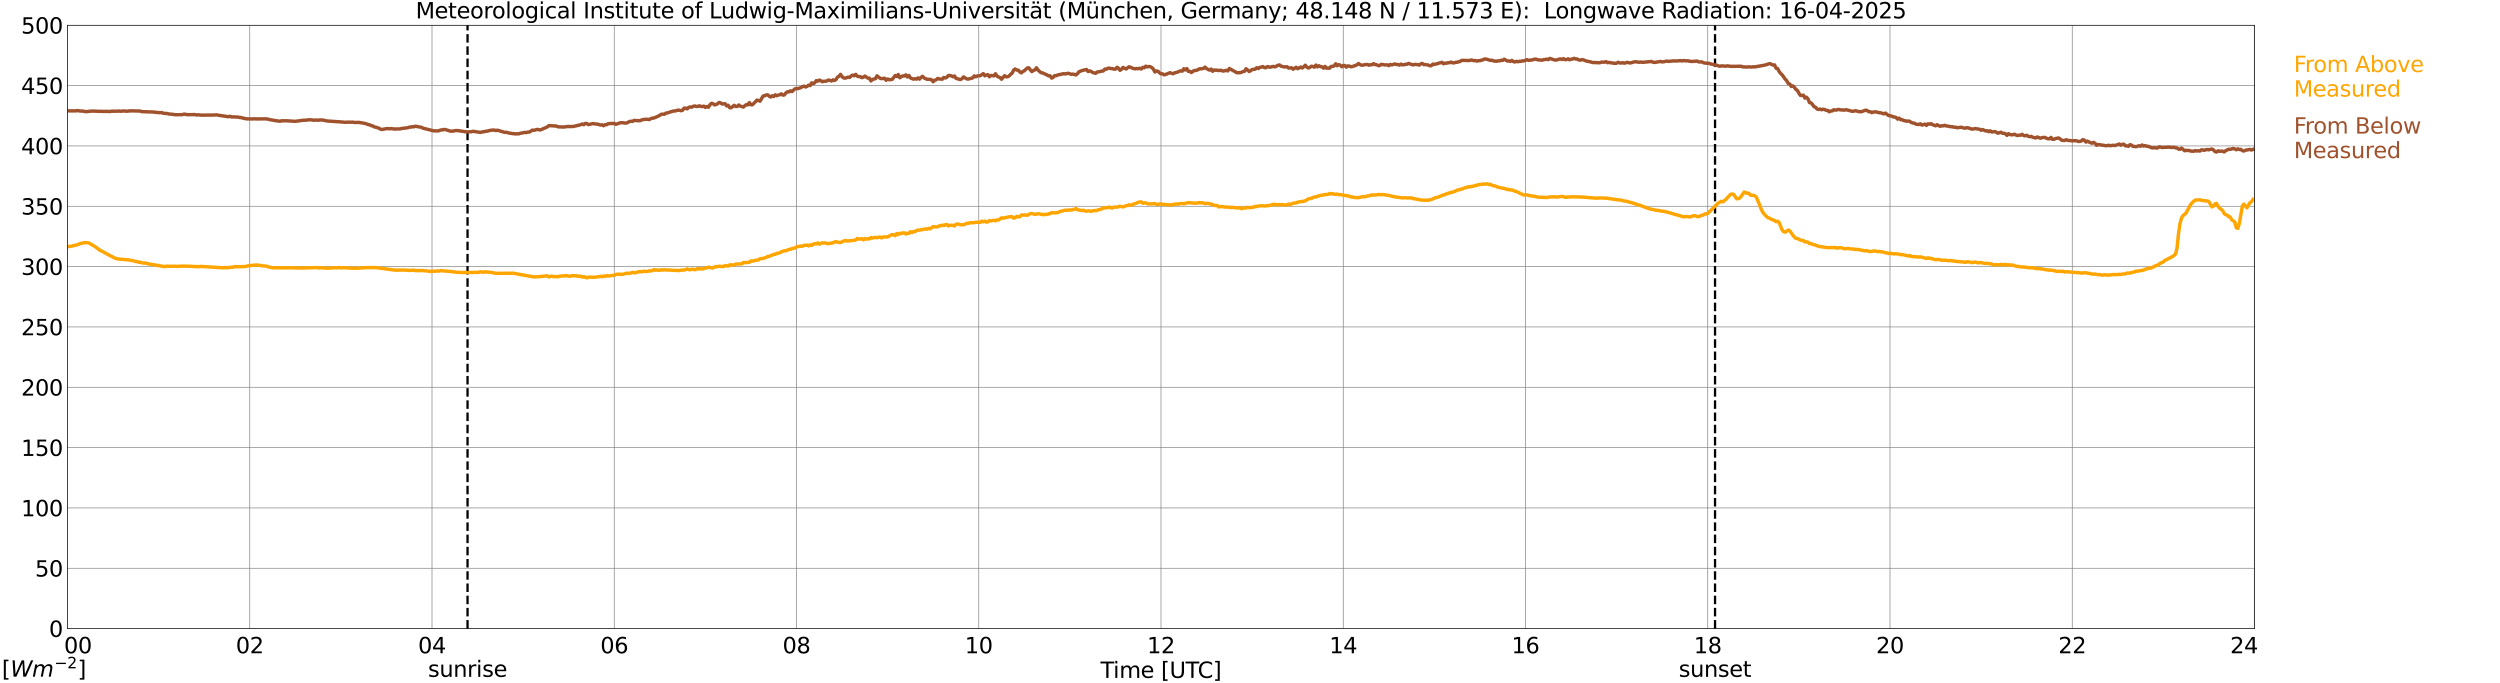 <?xml version="1.0" encoding="utf-8" standalone="no"?>
<!DOCTYPE svg PUBLIC "-//W3C//DTD SVG 1.1//EN"
  "http://www.w3.org/Graphics/SVG/1.1/DTD/svg11.dtd">
<svg xmlns:xlink="http://www.w3.org/1999/xlink" width="1085.4pt" height="296.64pt" viewBox="0 0 1085.4 296.64" xmlns="http://www.w3.org/2000/svg" version="1.1">
 <defs>
  <style type="text/css">*{stroke-linejoin: round; stroke-linecap: butt}</style>
 </defs>
 <g id="figure_1">
  <g id="patch_1">
   <path d="M 0 296.64 
L 1085.4 296.64 
L 1085.4 0 
L 0 0 
z
" style="fill: #ffffff"/>
  </g>
  <g id="axes_1">
   <g id="patch_2">
    <path d="M 29.306 272.909 
L 978.814 272.909 
L 978.814 10.976 
L 29.306 10.976 
z
" style="fill: #ffffff"/>
   </g>
   <g id="patch_3">
    <path d="M 978.814 272.909 
L 978.814 272.909 
L 978.814 10.976 
L 978.814 10.976 
z
" clip-path="url(#p15b7566466)" style="fill: #d3d3d3; opacity: 0.25; stroke: #d3d3d3; stroke-linejoin: miter"/>
   </g>
   <g id="matplotlib.axis_1">
    <g id="xtick_1">
     <g id="line2d_1">
      <path d="M 29.306 272.909 
L 29.306 10.976 
" clip-path="url(#p15b7566466)" style="fill: none; stroke: #808080; stroke-width: 0.3; stroke-linecap: square"/>
     </g>
     <g id="line2d_2"/>
     <g id="text_1">
      <!--    00 -->
      <g transform="translate(18.733 283.627) scale(0.095 -0.095)">
       <defs>
        <path id="DejaVuSans-20" transform="scale(0.016)"/>
        <path id="DejaVuSans-30" d="M 2034 4250 
Q 1547 4250 1301 3770 
Q 1056 3291 1056 2328 
Q 1056 1369 1301 889 
Q 1547 409 2034 409 
Q 2525 409 2770 889 
Q 3016 1369 3016 2328 
Q 3016 3291 2770 3770 
Q 2525 4250 2034 4250 
z
M 2034 4750 
Q 2819 4750 3233 4129 
Q 3647 3509 3647 2328 
Q 3647 1150 3233 529 
Q 2819 -91 2034 -91 
Q 1250 -91 836 529 
Q 422 1150 422 2328 
Q 422 3509 836 4129 
Q 1250 4750 2034 4750 
z
" transform="scale(0.016)"/>
       </defs>
       <use xlink:href="#DejaVuSans-20"/>
       <use xlink:href="#DejaVuSans-20" transform="translate(31.787 0)"/>
       <use xlink:href="#DejaVuSans-20" transform="translate(63.574 0)"/>
       <use xlink:href="#DejaVuSans-30" transform="translate(95.361 0)"/>
       <use xlink:href="#DejaVuSans-30" transform="translate(158.984 0)"/>
      </g>
     </g>
    </g>
    <g id="xtick_2">
     <g id="line2d_3">
      <path d="M 108.431 272.909 
L 108.431 10.976 
" clip-path="url(#p15b7566466)" style="fill: none; stroke: #808080; stroke-width: 0.3; stroke-linecap: square"/>
     </g>
     <g id="line2d_4"/>
     <g id="text_2">
      <!-- 02 -->
      <g transform="translate(102.387 283.627) scale(0.095 -0.095)">
       <defs>
        <path id="DejaVuSans-32" d="M 1228 531 
L 3431 531 
L 3431 0 
L 469 0 
L 469 531 
Q 828 903 1448 1529 
Q 2069 2156 2228 2338 
Q 2531 2678 2651 2914 
Q 2772 3150 2772 3378 
Q 2772 3750 2511 3984 
Q 2250 4219 1831 4219 
Q 1534 4219 1204 4116 
Q 875 4013 500 3803 
L 500 4441 
Q 881 4594 1212 4672 
Q 1544 4750 1819 4750 
Q 2544 4750 2975 4387 
Q 3406 4025 3406 3419 
Q 3406 3131 3298 2873 
Q 3191 2616 2906 2266 
Q 2828 2175 2409 1742 
Q 1991 1309 1228 531 
z
" transform="scale(0.016)"/>
       </defs>
       <use xlink:href="#DejaVuSans-30"/>
       <use xlink:href="#DejaVuSans-32" transform="translate(63.623 0)"/>
      </g>
     </g>
    </g>
    <g id="xtick_3">
     <g id="line2d_5">
      <path d="M 187.557 272.909 
L 187.557 10.976 
" clip-path="url(#p15b7566466)" style="fill: none; stroke: #808080; stroke-width: 0.3; stroke-linecap: square"/>
     </g>
     <g id="line2d_6"/>
     <g id="text_3">
      <!-- 04 -->
      <g transform="translate(181.513 283.627) scale(0.095 -0.095)">
       <defs>
        <path id="DejaVuSans-34" d="M 2419 4116 
L 825 1625 
L 2419 1625 
L 2419 4116 
z
M 2253 4666 
L 3047 4666 
L 3047 1625 
L 3713 1625 
L 3713 1100 
L 3047 1100 
L 3047 0 
L 2419 0 
L 2419 1100 
L 313 1100 
L 313 1709 
L 2253 4666 
z
" transform="scale(0.016)"/>
       </defs>
       <use xlink:href="#DejaVuSans-30"/>
       <use xlink:href="#DejaVuSans-34" transform="translate(63.623 0)"/>
      </g>
     </g>
    </g>
    <g id="xtick_4">
     <g id="line2d_7">
      <path d="M 266.683 272.909 
L 266.683 10.976 
" clip-path="url(#p15b7566466)" style="fill: none; stroke: #808080; stroke-width: 0.3; stroke-linecap: square"/>
     </g>
     <g id="line2d_8"/>
     <g id="text_4">
      <!-- 06 -->
      <g transform="translate(260.638 283.627) scale(0.095 -0.095)">
       <defs>
        <path id="DejaVuSans-36" d="M 2113 2584 
Q 1688 2584 1439 2293 
Q 1191 2003 1191 1497 
Q 1191 994 1439 701 
Q 1688 409 2113 409 
Q 2538 409 2786 701 
Q 3034 994 3034 1497 
Q 3034 2003 2786 2293 
Q 2538 2584 2113 2584 
z
M 3366 4563 
L 3366 3988 
Q 3128 4100 2886 4159 
Q 2644 4219 2406 4219 
Q 1781 4219 1451 3797 
Q 1122 3375 1075 2522 
Q 1259 2794 1537 2939 
Q 1816 3084 2150 3084 
Q 2853 3084 3261 2657 
Q 3669 2231 3669 1497 
Q 3669 778 3244 343 
Q 2819 -91 2113 -91 
Q 1303 -91 875 529 
Q 447 1150 447 2328 
Q 447 3434 972 4092 
Q 1497 4750 2381 4750 
Q 2619 4750 2861 4703 
Q 3103 4656 3366 4563 
z
" transform="scale(0.016)"/>
       </defs>
       <use xlink:href="#DejaVuSans-30"/>
       <use xlink:href="#DejaVuSans-36" transform="translate(63.623 0)"/>
      </g>
     </g>
    </g>
    <g id="xtick_5">
     <g id="line2d_9">
      <path d="M 345.808 272.909 
L 345.808 10.976 
" clip-path="url(#p15b7566466)" style="fill: none; stroke: #808080; stroke-width: 0.3; stroke-linecap: square"/>
     </g>
     <g id="line2d_10"/>
     <g id="text_5">
      <!-- 08 -->
      <g transform="translate(339.764 283.627) scale(0.095 -0.095)">
       <defs>
        <path id="DejaVuSans-38" d="M 2034 2216 
Q 1584 2216 1326 1975 
Q 1069 1734 1069 1313 
Q 1069 891 1326 650 
Q 1584 409 2034 409 
Q 2484 409 2743 651 
Q 3003 894 3003 1313 
Q 3003 1734 2745 1975 
Q 2488 2216 2034 2216 
z
M 1403 2484 
Q 997 2584 770 2862 
Q 544 3141 544 3541 
Q 544 4100 942 4425 
Q 1341 4750 2034 4750 
Q 2731 4750 3128 4425 
Q 3525 4100 3525 3541 
Q 3525 3141 3298 2862 
Q 3072 2584 2669 2484 
Q 3125 2378 3379 2068 
Q 3634 1759 3634 1313 
Q 3634 634 3220 271 
Q 2806 -91 2034 -91 
Q 1263 -91 848 271 
Q 434 634 434 1313 
Q 434 1759 690 2068 
Q 947 2378 1403 2484 
z
M 1172 3481 
Q 1172 3119 1398 2916 
Q 1625 2713 2034 2713 
Q 2441 2713 2670 2916 
Q 2900 3119 2900 3481 
Q 2900 3844 2670 4047 
Q 2441 4250 2034 4250 
Q 1625 4250 1398 4047 
Q 1172 3844 1172 3481 
z
" transform="scale(0.016)"/>
       </defs>
       <use xlink:href="#DejaVuSans-30"/>
       <use xlink:href="#DejaVuSans-38" transform="translate(63.623 0)"/>
      </g>
     </g>
    </g>
    <g id="xtick_6">
     <g id="line2d_11">
      <path d="M 424.934 272.909 
L 424.934 10.976 
" clip-path="url(#p15b7566466)" style="fill: none; stroke: #808080; stroke-width: 0.3; stroke-linecap: square"/>
     </g>
     <g id="line2d_12"/>
     <g id="text_6">
      <!-- 10 -->
      <g transform="translate(418.89 283.627) scale(0.095 -0.095)">
       <defs>
        <path id="DejaVuSans-31" d="M 794 531 
L 1825 531 
L 1825 4091 
L 703 3866 
L 703 4441 
L 1819 4666 
L 2450 4666 
L 2450 531 
L 3481 531 
L 3481 0 
L 794 0 
L 794 531 
z
" transform="scale(0.016)"/>
       </defs>
       <use xlink:href="#DejaVuSans-31"/>
       <use xlink:href="#DejaVuSans-30" transform="translate(63.623 0)"/>
      </g>
     </g>
    </g>
    <g id="xtick_7">
     <g id="line2d_13">
      <path d="M 504.06 272.909 
L 504.06 10.976 
" clip-path="url(#p15b7566466)" style="fill: none; stroke: #808080; stroke-width: 0.3; stroke-linecap: square"/>
     </g>
     <g id="line2d_14"/>
     <g id="text_7">
      <!-- 12 -->
      <g transform="translate(498.015 283.627) scale(0.095 -0.095)">
       <use xlink:href="#DejaVuSans-31"/>
       <use xlink:href="#DejaVuSans-32" transform="translate(63.623 0)"/>
      </g>
     </g>
    </g>
    <g id="xtick_8">
     <g id="line2d_15">
      <path d="M 583.185 272.909 
L 583.185 10.976 
" clip-path="url(#p15b7566466)" style="fill: none; stroke: #808080; stroke-width: 0.3; stroke-linecap: square"/>
     </g>
     <g id="line2d_16"/>
     <g id="text_8">
      <!-- 14 -->
      <g transform="translate(577.141 283.627) scale(0.095 -0.095)">
       <use xlink:href="#DejaVuSans-31"/>
       <use xlink:href="#DejaVuSans-34" transform="translate(63.623 0)"/>
      </g>
     </g>
    </g>
    <g id="xtick_9">
     <g id="line2d_17">
      <path d="M 662.311 272.909 
L 662.311 10.976 
" clip-path="url(#p15b7566466)" style="fill: none; stroke: #808080; stroke-width: 0.3; stroke-linecap: square"/>
     </g>
     <g id="line2d_18"/>
     <g id="text_9">
      <!-- 16 -->
      <g transform="translate(656.267 283.627) scale(0.095 -0.095)">
       <use xlink:href="#DejaVuSans-31"/>
       <use xlink:href="#DejaVuSans-36" transform="translate(63.623 0)"/>
      </g>
     </g>
    </g>
    <g id="xtick_10">
     <g id="line2d_19">
      <path d="M 741.437 272.909 
L 741.437 10.976 
" clip-path="url(#p15b7566466)" style="fill: none; stroke: #808080; stroke-width: 0.3; stroke-linecap: square"/>
     </g>
     <g id="line2d_20"/>
     <g id="text_10">
      <!-- 18 -->
      <g transform="translate(735.392 283.627) scale(0.095 -0.095)">
       <use xlink:href="#DejaVuSans-31"/>
       <use xlink:href="#DejaVuSans-38" transform="translate(63.623 0)"/>
      </g>
     </g>
    </g>
    <g id="xtick_11">
     <g id="line2d_21">
      <path d="M 820.562 272.909 
L 820.562 10.976 
" clip-path="url(#p15b7566466)" style="fill: none; stroke: #808080; stroke-width: 0.3; stroke-linecap: square"/>
     </g>
     <g id="line2d_22"/>
     <g id="text_11">
      <!-- 20 -->
      <g transform="translate(814.518 283.627) scale(0.095 -0.095)">
       <use xlink:href="#DejaVuSans-32"/>
       <use xlink:href="#DejaVuSans-30" transform="translate(63.623 0)"/>
      </g>
     </g>
    </g>
    <g id="xtick_12">
     <g id="line2d_23">
      <path d="M 899.688 272.909 
L 899.688 10.976 
" clip-path="url(#p15b7566466)" style="fill: none; stroke: #808080; stroke-width: 0.3; stroke-linecap: square"/>
     </g>
     <g id="line2d_24"/>
     <g id="text_12">
      <!-- 22 -->
      <g transform="translate(893.644 283.627) scale(0.095 -0.095)">
       <use xlink:href="#DejaVuSans-32"/>
       <use xlink:href="#DejaVuSans-32" transform="translate(63.623 0)"/>
      </g>
     </g>
    </g>
    <g id="xtick_13">
     <g id="line2d_25">
      <path d="M 978.814 272.909 
L 978.814 10.976 
" clip-path="url(#p15b7566466)" style="fill: none; stroke: #808080; stroke-width: 0.3; stroke-linecap: square"/>
     </g>
     <g id="line2d_26"/>
     <g id="text_13">
      <!-- 24    -->
      <g transform="translate(968.241 283.627) scale(0.095 -0.095)">
       <use xlink:href="#DejaVuSans-32"/>
       <use xlink:href="#DejaVuSans-34" transform="translate(63.623 0)"/>
       <use xlink:href="#DejaVuSans-20" transform="translate(127.246 0)"/>
       <use xlink:href="#DejaVuSans-20" transform="translate(159.033 0)"/>
       <use xlink:href="#DejaVuSans-20" transform="translate(190.82 0)"/>
      </g>
     </g>
    </g>
    <g id="text_14">
     <!-- Time [UTC] -->
     <g transform="translate(477.806 294.322) scale(0.095 -0.095)">
      <defs>
       <path id="DejaVuSans-54" d="M -19 4666 
L 3928 4666 
L 3928 4134 
L 2272 4134 
L 2272 0 
L 1638 0 
L 1638 4134 
L -19 4134 
L -19 4666 
z
" transform="scale(0.016)"/>
       <path id="DejaVuSans-69" d="M 603 3500 
L 1178 3500 
L 1178 0 
L 603 0 
L 603 3500 
z
M 603 4863 
L 1178 4863 
L 1178 4134 
L 603 4134 
L 603 4863 
z
" transform="scale(0.016)"/>
       <path id="DejaVuSans-6d" d="M 3328 2828 
Q 3544 3216 3844 3400 
Q 4144 3584 4550 3584 
Q 5097 3584 5394 3201 
Q 5691 2819 5691 2113 
L 5691 0 
L 5113 0 
L 5113 2094 
Q 5113 2597 4934 2840 
Q 4756 3084 4391 3084 
Q 3944 3084 3684 2787 
Q 3425 2491 3425 1978 
L 3425 0 
L 2847 0 
L 2847 2094 
Q 2847 2600 2669 2842 
Q 2491 3084 2119 3084 
Q 1678 3084 1418 2786 
Q 1159 2488 1159 1978 
L 1159 0 
L 581 0 
L 581 3500 
L 1159 3500 
L 1159 2956 
Q 1356 3278 1631 3431 
Q 1906 3584 2284 3584 
Q 2666 3584 2933 3390 
Q 3200 3197 3328 2828 
z
" transform="scale(0.016)"/>
       <path id="DejaVuSans-65" d="M 3597 1894 
L 3597 1613 
L 953 1613 
Q 991 1019 1311 708 
Q 1631 397 2203 397 
Q 2534 397 2845 478 
Q 3156 559 3463 722 
L 3463 178 
Q 3153 47 2828 -22 
Q 2503 -91 2169 -91 
Q 1331 -91 842 396 
Q 353 884 353 1716 
Q 353 2575 817 3079 
Q 1281 3584 2069 3584 
Q 2775 3584 3186 3129 
Q 3597 2675 3597 1894 
z
M 3022 2063 
Q 3016 2534 2758 2815 
Q 2500 3097 2075 3097 
Q 1594 3097 1305 2825 
Q 1016 2553 972 2059 
L 3022 2063 
z
" transform="scale(0.016)"/>
       <path id="DejaVuSans-5b" d="M 550 4863 
L 1875 4863 
L 1875 4416 
L 1125 4416 
L 1125 -397 
L 1875 -397 
L 1875 -844 
L 550 -844 
L 550 4863 
z
" transform="scale(0.016)"/>
       <path id="DejaVuSans-55" d="M 556 4666 
L 1191 4666 
L 1191 1831 
Q 1191 1081 1462 751 
Q 1734 422 2344 422 
Q 2950 422 3222 751 
Q 3494 1081 3494 1831 
L 3494 4666 
L 4128 4666 
L 4128 1753 
Q 4128 841 3676 375 
Q 3225 -91 2344 -91 
Q 1459 -91 1007 375 
Q 556 841 556 1753 
L 556 4666 
z
" transform="scale(0.016)"/>
       <path id="DejaVuSans-43" d="M 4122 4306 
L 4122 3641 
Q 3803 3938 3442 4084 
Q 3081 4231 2675 4231 
Q 1875 4231 1450 3742 
Q 1025 3253 1025 2328 
Q 1025 1406 1450 917 
Q 1875 428 2675 428 
Q 3081 428 3442 575 
Q 3803 722 4122 1019 
L 4122 359 
Q 3791 134 3420 21 
Q 3050 -91 2638 -91 
Q 1578 -91 968 557 
Q 359 1206 359 2328 
Q 359 3453 968 4101 
Q 1578 4750 2638 4750 
Q 3056 4750 3426 4639 
Q 3797 4528 4122 4306 
z
" transform="scale(0.016)"/>
       <path id="DejaVuSans-5d" d="M 1947 4863 
L 1947 -844 
L 622 -844 
L 622 -397 
L 1369 -397 
L 1369 4416 
L 622 4416 
L 622 4863 
L 1947 4863 
z
" transform="scale(0.016)"/>
      </defs>
      <use xlink:href="#DejaVuSans-54"/>
      <use xlink:href="#DejaVuSans-69" transform="translate(57.959 0)"/>
      <use xlink:href="#DejaVuSans-6d" transform="translate(85.742 0)"/>
      <use xlink:href="#DejaVuSans-65" transform="translate(183.154 0)"/>
      <use xlink:href="#DejaVuSans-20" transform="translate(244.678 0)"/>
      <use xlink:href="#DejaVuSans-5b" transform="translate(276.465 0)"/>
      <use xlink:href="#DejaVuSans-55" transform="translate(315.479 0)"/>
      <use xlink:href="#DejaVuSans-54" transform="translate(388.672 0)"/>
      <use xlink:href="#DejaVuSans-43" transform="translate(443.881 0)"/>
      <use xlink:href="#DejaVuSans-5d" transform="translate(513.705 0)"/>
     </g>
    </g>
   </g>
   <g id="matplotlib.axis_2">
    <g id="ytick_1">
     <g id="line2d_27">
      <path d="M 29.306 272.909 
L 978.814 272.909 
" clip-path="url(#p15b7566466)" style="fill: none; stroke: #808080; stroke-width: 0.3; stroke-linecap: square"/>
     </g>
     <g id="line2d_28"/>
     <g id="text_15">
      <!-- 0 -->
      <g transform="translate(21.261 276.518) scale(0.095 -0.095)">
       <use xlink:href="#DejaVuSans-30"/>
      </g>
     </g>
    </g>
    <g id="ytick_2">
     <g id="line2d_29">
      <path d="M 29.306 246.715 
L 978.814 246.715 
" clip-path="url(#p15b7566466)" style="fill: none; stroke: #808080; stroke-width: 0.3; stroke-linecap: square"/>
     </g>
     <g id="line2d_30"/>
     <g id="text_16">
      <!-- 50 -->
      <g transform="translate(15.217 250.325) scale(0.095 -0.095)">
       <defs>
        <path id="DejaVuSans-35" d="M 691 4666 
L 3169 4666 
L 3169 4134 
L 1269 4134 
L 1269 2991 
Q 1406 3038 1543 3061 
Q 1681 3084 1819 3084 
Q 2600 3084 3056 2656 
Q 3513 2228 3513 1497 
Q 3513 744 3044 326 
Q 2575 -91 1722 -91 
Q 1428 -91 1123 -41 
Q 819 9 494 109 
L 494 744 
Q 775 591 1075 516 
Q 1375 441 1709 441 
Q 2250 441 2565 725 
Q 2881 1009 2881 1497 
Q 2881 1984 2565 2268 
Q 2250 2553 1709 2553 
Q 1456 2553 1204 2497 
Q 953 2441 691 2322 
L 691 4666 
z
" transform="scale(0.016)"/>
       </defs>
       <use xlink:href="#DejaVuSans-35"/>
       <use xlink:href="#DejaVuSans-30" transform="translate(63.623 0)"/>
      </g>
     </g>
    </g>
    <g id="ytick_3">
     <g id="line2d_31">
      <path d="M 29.306 220.522 
L 978.814 220.522 
" clip-path="url(#p15b7566466)" style="fill: none; stroke: #808080; stroke-width: 0.3; stroke-linecap: square"/>
     </g>
     <g id="line2d_32"/>
     <g id="text_17">
      <!-- 100 -->
      <g transform="translate(9.173 224.131) scale(0.095 -0.095)">
       <use xlink:href="#DejaVuSans-31"/>
       <use xlink:href="#DejaVuSans-30" transform="translate(63.623 0)"/>
       <use xlink:href="#DejaVuSans-30" transform="translate(127.246 0)"/>
      </g>
     </g>
    </g>
    <g id="ytick_4">
     <g id="line2d_33">
      <path d="M 29.306 194.329 
L 978.814 194.329 
" clip-path="url(#p15b7566466)" style="fill: none; stroke: #808080; stroke-width: 0.3; stroke-linecap: square"/>
     </g>
     <g id="line2d_34"/>
     <g id="text_18">
      <!-- 150 -->
      <g transform="translate(9.173 197.938) scale(0.095 -0.095)">
       <use xlink:href="#DejaVuSans-31"/>
       <use xlink:href="#DejaVuSans-35" transform="translate(63.623 0)"/>
       <use xlink:href="#DejaVuSans-30" transform="translate(127.246 0)"/>
      </g>
     </g>
    </g>
    <g id="ytick_5">
     <g id="line2d_35">
      <path d="M 29.306 168.136 
L 978.814 168.136 
" clip-path="url(#p15b7566466)" style="fill: none; stroke: #808080; stroke-width: 0.3; stroke-linecap: square"/>
     </g>
     <g id="line2d_36"/>
     <g id="text_19">
      <!-- 200 -->
      <g transform="translate(9.173 171.745) scale(0.095 -0.095)">
       <use xlink:href="#DejaVuSans-32"/>
       <use xlink:href="#DejaVuSans-30" transform="translate(63.623 0)"/>
       <use xlink:href="#DejaVuSans-30" transform="translate(127.246 0)"/>
      </g>
     </g>
    </g>
    <g id="ytick_6">
     <g id="line2d_37">
      <path d="M 29.306 141.942 
L 978.814 141.942 
" clip-path="url(#p15b7566466)" style="fill: none; stroke: #808080; stroke-width: 0.3; stroke-linecap: square"/>
     </g>
     <g id="line2d_38"/>
     <g id="text_20">
      <!-- 250 -->
      <g transform="translate(9.173 145.551) scale(0.095 -0.095)">
       <use xlink:href="#DejaVuSans-32"/>
       <use xlink:href="#DejaVuSans-35" transform="translate(63.623 0)"/>
       <use xlink:href="#DejaVuSans-30" transform="translate(127.246 0)"/>
      </g>
     </g>
    </g>
    <g id="ytick_7">
     <g id="line2d_39">
      <path d="M 29.306 115.749 
L 978.814 115.749 
" clip-path="url(#p15b7566466)" style="fill: none; stroke: #808080; stroke-width: 0.3; stroke-linecap: square"/>
     </g>
     <g id="line2d_40"/>
     <g id="text_21">
      <!-- 300 -->
      <g transform="translate(9.173 119.358) scale(0.095 -0.095)">
       <defs>
        <path id="DejaVuSans-33" d="M 2597 2516 
Q 3050 2419 3304 2112 
Q 3559 1806 3559 1356 
Q 3559 666 3084 287 
Q 2609 -91 1734 -91 
Q 1441 -91 1130 -33 
Q 819 25 488 141 
L 488 750 
Q 750 597 1062 519 
Q 1375 441 1716 441 
Q 2309 441 2620 675 
Q 2931 909 2931 1356 
Q 2931 1769 2642 2001 
Q 2353 2234 1838 2234 
L 1294 2234 
L 1294 2753 
L 1863 2753 
Q 2328 2753 2575 2939 
Q 2822 3125 2822 3475 
Q 2822 3834 2567 4026 
Q 2313 4219 1838 4219 
Q 1578 4219 1281 4162 
Q 984 4106 628 3988 
L 628 4550 
Q 988 4650 1302 4700 
Q 1616 4750 1894 4750 
Q 2613 4750 3031 4423 
Q 3450 4097 3450 3541 
Q 3450 3153 3228 2886 
Q 3006 2619 2597 2516 
z
" transform="scale(0.016)"/>
       </defs>
       <use xlink:href="#DejaVuSans-33"/>
       <use xlink:href="#DejaVuSans-30" transform="translate(63.623 0)"/>
       <use xlink:href="#DejaVuSans-30" transform="translate(127.246 0)"/>
      </g>
     </g>
    </g>
    <g id="ytick_8">
     <g id="line2d_41">
      <path d="M 29.306 89.556 
L 978.814 89.556 
" clip-path="url(#p15b7566466)" style="fill: none; stroke: #808080; stroke-width: 0.3; stroke-linecap: square"/>
     </g>
     <g id="line2d_42"/>
     <g id="text_22">
      <!-- 350 -->
      <g transform="translate(9.173 93.165) scale(0.095 -0.095)">
       <use xlink:href="#DejaVuSans-33"/>
       <use xlink:href="#DejaVuSans-35" transform="translate(63.623 0)"/>
       <use xlink:href="#DejaVuSans-30" transform="translate(127.246 0)"/>
      </g>
     </g>
    </g>
    <g id="ytick_9">
     <g id="line2d_43">
      <path d="M 29.306 63.362 
L 978.814 63.362 
" clip-path="url(#p15b7566466)" style="fill: none; stroke: #808080; stroke-width: 0.3; stroke-linecap: square"/>
     </g>
     <g id="line2d_44"/>
     <g id="text_23">
      <!-- 400 -->
      <g transform="translate(9.173 66.972) scale(0.095 -0.095)">
       <use xlink:href="#DejaVuSans-34"/>
       <use xlink:href="#DejaVuSans-30" transform="translate(63.623 0)"/>
       <use xlink:href="#DejaVuSans-30" transform="translate(127.246 0)"/>
      </g>
     </g>
    </g>
    <g id="ytick_10">
     <g id="line2d_45">
      <path d="M 29.306 37.169 
L 978.814 37.169 
" clip-path="url(#p15b7566466)" style="fill: none; stroke: #808080; stroke-width: 0.3; stroke-linecap: square"/>
     </g>
     <g id="line2d_46"/>
     <g id="text_24">
      <!-- 450 -->
      <g transform="translate(9.173 40.778) scale(0.095 -0.095)">
       <use xlink:href="#DejaVuSans-34"/>
       <use xlink:href="#DejaVuSans-35" transform="translate(63.623 0)"/>
       <use xlink:href="#DejaVuSans-30" transform="translate(127.246 0)"/>
      </g>
     </g>
    </g>
    <g id="ytick_11">
     <g id="line2d_47">
      <path d="M 29.306 10.976 
L 978.814 10.976 
" clip-path="url(#p15b7566466)" style="fill: none; stroke: #808080; stroke-width: 0.3; stroke-linecap: square"/>
     </g>
     <g id="line2d_48"/>
     <g id="text_25">
      <!-- 500 -->
      <g transform="translate(9.173 14.585) scale(0.095 -0.095)">
       <use xlink:href="#DejaVuSans-35"/>
       <use xlink:href="#DejaVuSans-30" transform="translate(63.623 0)"/>
       <use xlink:href="#DejaVuSans-30" transform="translate(127.246 0)"/>
      </g>
     </g>
    </g>
   </g>
   <g id="line2d_49">
    <path d="M 202.987 272.909 
L 202.987 10.976 
" clip-path="url(#p15b7566466)" style="fill: none; stroke-dasharray: 3.7,1.6; stroke-dashoffset: 0; stroke: #000000"/>
   </g>
   <g id="line2d_50">
    <path d="M 744.602 272.909 
L 744.602 10.976 
" clip-path="url(#p15b7566466)" style="fill: none; stroke-dasharray: 3.7,1.6; stroke-dashoffset: 0; stroke: #000000"/>
   </g>
   <g id="line2d_51">
    <path d="M 29.306 107.1 
L 31.284 106.838 
L 31.943 106.597 
L 32.603 106.555 
L 33.921 106.136 
L 34.581 105.806 
L 35.9 105.539 
L 36.559 105.35 
L 37.878 105.34 
L 38.537 105.465 
L 41.175 106.995 
L 43.153 108.457 
L 43.812 108.892 
L 44.472 109.159 
L 47.109 110.631 
L 49.747 111.977 
L 50.406 112.281 
L 51.725 112.48 
L 56.34 112.894 
L 57 113.13 
L 57.659 113.124 
L 58.978 113.554 
L 59.637 113.596 
L 60.297 113.915 
L 60.956 113.821 
L 61.615 114.13 
L 62.275 114.204 
L 62.934 114.162 
L 64.253 114.523 
L 71.506 115.77 
L 72.166 115.56 
L 74.803 115.644 
L 75.462 115.55 
L 76.781 115.655 
L 78.1 115.576 
L 79.419 115.539 
L 82.716 115.602 
L 84.034 115.712 
L 86.672 115.765 
L 87.331 115.676 
L 97.222 116.289 
L 97.881 116.105 
L 98.541 116.247 
L 100.519 116.037 
L 101.178 115.964 
L 101.838 115.765 
L 103.156 115.822 
L 106.453 115.723 
L 107.772 115.419 
L 109.75 115.152 
L 110.41 115.188 
L 111.069 115.047 
L 112.388 115.141 
L 113.707 115.393 
L 115.685 115.534 
L 116.344 115.812 
L 118.322 116.268 
L 124.257 116.268 
L 124.916 116.325 
L 126.235 116.241 
L 127.553 116.325 
L 128.872 116.315 
L 130.85 116.378 
L 137.444 116.173 
L 138.763 116.351 
L 139.422 116.247 
L 142.06 116.456 
L 145.357 116.247 
L 146.016 116.32 
L 147.335 116.147 
L 147.994 116.278 
L 149.313 116.226 
L 152.61 116.425 
L 153.929 116.461 
L 154.588 116.498 
L 155.907 116.393 
L 157.226 116.283 
L 157.885 116.336 
L 158.544 116.194 
L 163.16 116.178 
L 171.732 117.315 
L 173.051 117.263 
L 175.688 117.242 
L 177.666 117.415 
L 178.985 117.336 
L 179.645 117.31 
L 180.304 117.488 
L 180.963 117.431 
L 181.623 117.53 
L 182.282 117.441 
L 183.601 117.478 
L 184.92 117.614 
L 186.238 117.766 
L 186.898 117.823 
L 190.195 117.64 
L 190.854 117.703 
L 191.513 117.483 
L 193.492 117.708 
L 196.129 117.897 
L 196.788 118.038 
L 197.448 118.059 
L 198.107 118.222 
L 200.085 118.269 
L 200.745 118.337 
L 201.404 118.274 
L 202.723 118.353 
L 204.042 118.253 
L 205.36 118.321 
L 206.02 118.211 
L 207.339 118.305 
L 208.657 117.981 
L 209.976 118.232 
L 210.635 117.986 
L 213.932 118.363 
L 215.251 118.672 
L 217.889 118.651 
L 219.207 118.609 
L 219.867 118.698 
L 221.186 118.599 
L 221.845 118.662 
L 222.504 118.562 
L 231.736 120.228 
L 235.033 120.039 
L 237.011 119.788 
L 237.67 119.804 
L 238.329 120.228 
L 238.989 119.982 
L 239.648 119.914 
L 240.308 120.155 
L 240.967 120.045 
L 242.286 120.155 
L 242.945 119.903 
L 243.604 119.893 
L 244.264 119.762 
L 244.923 119.819 
L 245.583 119.641 
L 247.561 119.987 
L 248.22 119.688 
L 250.198 119.772 
L 251.517 120.003 
L 252.176 119.867 
L 252.836 120.328 
L 253.495 120.107 
L 254.814 120.647 
L 255.473 120.322 
L 258.111 120.369 
L 260.089 120.134 
L 260.748 119.945 
L 261.408 120.149 
L 262.067 119.84 
L 262.726 120.024 
L 263.386 119.626 
L 264.045 119.83 
L 266.683 119.489 
L 267.342 119.18 
L 268.002 119.007 
L 268.661 119.165 
L 269.32 119.002 
L 269.98 119.185 
L 271.298 118.835 
L 271.958 118.583 
L 272.617 118.782 
L 273.277 118.583 
L 273.936 118.552 
L 274.595 118.243 
L 275.255 118.478 
L 275.914 118.384 
L 276.573 118.164 
L 277.233 118.075 
L 277.892 117.871 
L 278.552 118.054 
L 279.211 117.813 
L 279.87 117.771 
L 280.53 117.876 
L 281.189 117.839 
L 281.849 117.609 
L 283.167 117.541 
L 283.827 117.053 
L 284.486 117.341 
L 285.145 117.216 
L 286.464 117.357 
L 287.124 117.127 
L 287.783 117.247 
L 288.442 117.101 
L 289.102 117.247 
L 289.761 117.19 
L 293.058 117.41 
L 293.717 117.378 
L 294.377 117.493 
L 296.355 117.226 
L 297.014 117.221 
L 297.674 117.069 
L 298.333 116.739 
L 298.992 117.053 
L 299.652 117.137 
L 300.311 116.844 
L 300.971 116.907 
L 301.63 117.121 
L 302.289 116.922 
L 302.949 116.561 
L 303.608 116.776 
L 304.267 116.681 
L 304.927 116.77 
L 305.586 116.608 
L 306.246 116.32 
L 306.905 116.289 
L 307.564 115.979 
L 308.883 116.299 
L 309.543 116.33 
L 310.202 115.906 
L 310.861 115.733 
L 311.521 115.796 
L 312.18 115.56 
L 312.839 115.702 
L 313.499 115.644 
L 314.158 115.744 
L 314.818 115.314 
L 316.136 115.482 
L 316.796 115.005 
L 317.455 114.953 
L 318.114 115.162 
L 319.433 114.67 
L 322.071 114.549 
L 322.73 113.968 
L 324.049 114.041 
L 324.708 113.863 
L 325.368 113.879 
L 326.027 113.287 
L 326.686 113.344 
L 328.665 112.91 
L 329.324 112.836 
L 329.983 112.312 
L 331.302 112.197 
L 332.621 111.731 
L 333.28 111.369 
L 333.94 111.327 
L 334.599 110.982 
L 335.258 110.793 
L 335.918 110.39 
L 336.577 110.432 
L 337.236 109.992 
L 337.896 109.955 
L 339.874 109.075 
L 340.533 108.881 
L 341.193 108.897 
L 342.512 108.294 
L 343.171 108.226 
L 343.83 107.928 
L 345.149 107.645 
L 345.808 107.152 
L 346.468 107 
L 347.127 106.995 
L 347.787 106.843 
L 348.446 106.896 
L 349.105 106.487 
L 349.765 106.503 
L 350.424 106.393 
L 351.083 106.754 
L 351.743 106.304 
L 352.402 106.539 
L 353.062 105.968 
L 353.721 105.843 
L 354.38 105.916 
L 355.04 105.46 
L 355.699 106.005 
L 357.018 105.45 
L 358.337 105.465 
L 358.996 105.712 
L 359.655 105.775 
L 361.634 105.434 
L 362.293 105.062 
L 362.952 104.91 
L 363.612 105.151 
L 364.93 105.287 
L 366.909 104.381 
L 367.568 104.596 
L 368.887 104.57 
L 371.524 104.213 
L 372.184 103.527 
L 372.843 103.789 
L 373.502 103.815 
L 374.162 103.595 
L 374.821 104.114 
L 375.481 103.58 
L 376.14 103.857 
L 376.799 103.595 
L 377.459 103.752 
L 378.118 103.134 
L 378.777 103.359 
L 380.096 103.04 
L 380.756 103.249 
L 381.415 102.993 
L 382.074 102.946 
L 382.734 103.291 
L 383.393 102.904 
L 385.371 102.862 
L 387.349 101.835 
L 388.009 101.945 
L 388.668 102.333 
L 389.328 101.39 
L 389.987 101.804 
L 390.646 101.254 
L 391.306 101.437 
L 391.965 101.107 
L 392.624 101.096 
L 393.284 101.625 
L 393.943 101.233 
L 394.603 101.337 
L 395.262 100.593 
L 395.921 100.981 
L 396.581 100.51 
L 397.24 100.583 
L 397.899 100.08 
L 398.559 99.902 
L 399.218 99.923 
L 401.196 99.514 
L 401.856 99.378 
L 402.515 99.488 
L 403.175 99.142 
L 403.834 99.336 
L 405.153 98.398 
L 405.812 98.508 
L 407.131 98.482 
L 407.79 98.058 
L 408.45 97.985 
L 409.109 97.744 
L 409.768 97.953 
L 410.428 97.529 
L 411.087 97.471 
L 411.746 98.105 
L 412.406 97.801 
L 413.725 97.812 
L 414.384 98.126 
L 415.043 97.382 
L 415.703 97.22 
L 417.022 97.581 
L 418.34 97.576 
L 419 97.361 
L 419.659 96.963 
L 420.318 96.963 
L 421.637 96.628 
L 422.297 96.733 
L 423.615 96.518 
L 424.934 96.492 
L 425.593 96.523 
L 426.253 96.015 
L 426.912 96.277 
L 427.572 95.968 
L 428.231 96.46 
L 428.89 96.308 
L 429.55 95.774 
L 430.209 95.91 
L 431.528 95.617 
L 432.187 95.873 
L 432.847 95.465 
L 433.506 95.491 
L 434.165 95.103 
L 434.825 94.569 
L 435.484 94.716 
L 438.781 94.019 
L 439.44 94.129 
L 440.1 94.721 
L 440.759 94.48 
L 441.419 93.93 
L 442.078 94.171 
L 442.737 94.092 
L 443.397 93.385 
L 444.716 93.375 
L 445.375 93.343 
L 446.034 93.485 
L 447.353 92.725 
L 448.012 92.694 
L 449.331 93.113 
L 450.65 92.767 
L 451.969 93.024 
L 452.628 93.165 
L 453.287 93.176 
L 453.947 93.039 
L 454.606 93.118 
L 455.266 92.825 
L 455.925 92.751 
L 456.584 92.316 
L 457.903 92.442 
L 459.222 92.311 
L 460.541 91.703 
L 461.2 91.641 
L 461.859 91.379 
L 462.519 91.263 
L 463.838 91.253 
L 464.497 91.138 
L 465.156 91.201 
L 465.816 90.944 
L 466.475 90.897 
L 467.134 90.546 
L 467.794 91.07 
L 469.772 91.415 
L 470.431 91.274 
L 471.091 91.573 
L 471.75 91.677 
L 472.409 91.531 
L 473.069 91.588 
L 473.728 91.793 
L 474.388 91.536 
L 475.047 91.4 
L 475.706 91.478 
L 476.366 91.321 
L 477.025 90.996 
L 477.685 90.965 
L 479.003 90.331 
L 480.981 90.132 
L 481.641 89.907 
L 482.3 90.21 
L 482.96 90.315 
L 483.619 89.933 
L 484.938 89.949 
L 486.256 89.556 
L 487.575 89.823 
L 488.894 89.346 
L 489.553 89.194 
L 490.213 88.927 
L 490.872 89.089 
L 493.51 88.157 
L 494.169 87.806 
L 495.488 87.623 
L 496.147 88.23 
L 496.807 88.078 
L 497.466 88.099 
L 498.125 88.419 
L 498.785 88.56 
L 499.444 88.471 
L 500.103 88.539 
L 501.422 88.366 
L 502.082 88.775 
L 502.741 88.744 
L 503.4 88.56 
L 504.06 88.566 
L 504.719 88.749 
L 505.379 88.665 
L 506.038 88.843 
L 507.357 88.854 
L 508.016 89.047 
L 508.675 88.869 
L 509.994 88.691 
L 510.654 88.545 
L 511.313 88.67 
L 511.972 88.424 
L 513.291 88.351 
L 513.95 88.518 
L 514.61 88.23 
L 515.269 88.162 
L 515.929 87.968 
L 518.566 88.235 
L 519.885 88.141 
L 520.544 87.947 
L 521.204 88.115 
L 521.863 87.963 
L 523.182 88.429 
L 523.841 88.277 
L 525.16 88.414 
L 526.479 88.843 
L 527.797 89.288 
L 528.457 89.215 
L 529.116 89.839 
L 529.776 89.681 
L 531.094 89.755 
L 531.754 89.896 
L 533.073 89.917 
L 534.391 90.127 
L 535.051 90.011 
L 537.029 90.294 
L 538.348 90.21 
L 539.007 90.614 
L 540.326 90.273 
L 540.985 90.263 
L 541.644 90.048 
L 542.304 90.158 
L 542.963 90.153 
L 543.623 89.985 
L 544.282 89.969 
L 544.941 89.608 
L 545.601 89.666 
L 546.26 89.456 
L 547.579 89.341 
L 549.557 89.425 
L 550.216 89.226 
L 550.876 89.288 
L 552.854 88.733 
L 553.513 88.712 
L 554.173 88.953 
L 554.832 88.796 
L 555.491 88.896 
L 556.81 88.817 
L 557.47 89.021 
L 558.788 88.916 
L 559.448 88.602 
L 560.107 88.854 
L 560.766 88.476 
L 562.085 88.105 
L 562.745 88.084 
L 563.404 87.754 
L 566.042 87.366 
L 566.701 87.193 
L 568.02 86.371 
L 568.679 86.145 
L 569.338 86.192 
L 569.998 85.716 
L 571.317 85.469 
L 573.295 84.825 
L 573.954 84.815 
L 574.613 84.579 
L 576.592 84.369 
L 577.251 84.018 
L 577.91 84.176 
L 578.57 84.065 
L 579.229 84.359 
L 580.548 84.291 
L 581.207 84.526 
L 581.867 84.464 
L 583.185 84.747 
L 583.845 84.883 
L 584.504 84.867 
L 585.164 85.139 
L 585.823 85.118 
L 586.482 85.538 
L 587.142 85.496 
L 587.801 85.731 
L 589.779 85.836 
L 591.098 85.506 
L 591.757 85.344 
L 592.417 85.49 
L 593.736 85.056 
L 594.395 85.014 
L 595.714 84.574 
L 596.373 84.788 
L 597.032 84.584 
L 597.692 84.605 
L 598.351 84.437 
L 599.011 84.532 
L 600.329 84.469 
L 601.648 84.616 
L 602.307 84.804 
L 602.967 84.783 
L 603.626 85.066 
L 604.286 85.124 
L 604.945 85.37 
L 608.901 85.936 
L 609.561 85.847 
L 611.539 85.951 
L 612.858 85.92 
L 613.517 86.213 
L 615.495 86.528 
L 616.154 86.753 
L 618.133 86.921 
L 618.792 86.968 
L 619.451 86.879 
L 620.111 87.004 
L 620.77 86.643 
L 621.429 86.648 
L 623.408 85.763 
L 624.067 85.695 
L 626.705 84.621 
L 627.364 84.5 
L 628.023 84.081 
L 628.683 83.982 
L 630.001 83.489 
L 630.661 83.458 
L 631.98 82.944 
L 632.639 82.52 
L 633.298 82.436 
L 634.617 82.08 
L 635.276 81.881 
L 635.936 81.53 
L 636.595 81.457 
L 637.255 81.121 
L 637.914 81.2 
L 638.573 80.98 
L 639.892 80.812 
L 640.552 80.519 
L 641.211 80.451 
L 641.87 80.215 
L 643.848 79.922 
L 645.167 79.906 
L 645.827 79.806 
L 646.486 80.147 
L 647.145 80.047 
L 647.805 80.435 
L 648.464 80.66 
L 649.123 80.744 
L 650.442 81.279 
L 653.739 82.012 
L 654.399 82.321 
L 655.058 82.216 
L 655.717 82.52 
L 656.377 82.436 
L 657.695 83.007 
L 658.355 83.133 
L 660.992 84.427 
L 661.652 84.673 
L 662.97 84.589 
L 663.63 84.862 
L 665.608 85.171 
L 666.267 85.218 
L 667.586 85.59 
L 671.542 85.747 
L 672.202 85.679 
L 672.861 85.496 
L 674.18 85.496 
L 674.839 85.391 
L 675.499 85.585 
L 677.477 85.344 
L 678.796 85.333 
L 679.455 85.669 
L 680.774 85.506 
L 681.433 85.569 
L 682.092 85.438 
L 686.708 85.538 
L 693.302 86.067 
L 693.961 85.972 
L 695.28 85.957 
L 695.939 85.925 
L 696.599 86.072 
L 697.258 86.004 
L 701.874 86.68 
L 703.852 86.9 
L 705.171 87.293 
L 705.83 87.298 
L 709.786 88.408 
L 711.105 88.916 
L 711.765 89.042 
L 715.721 90.535 
L 716.38 90.666 
L 717.04 90.912 
L 717.699 90.96 
L 719.018 91.3 
L 719.677 91.321 
L 721.655 91.714 
L 722.315 91.688 
L 722.974 91.934 
L 723.633 92.028 
L 724.952 92.411 
L 730.887 94.129 
L 732.205 93.988 
L 733.524 94.181 
L 734.184 94.113 
L 734.843 93.752 
L 735.502 93.637 
L 736.162 93.747 
L 736.821 94.045 
L 737.48 94.061 
L 738.799 93.464 
L 739.459 93.406 
L 740.118 92.908 
L 740.777 92.856 
L 741.437 92.678 
L 746.052 88.084 
L 747.371 87.392 
L 748.031 87.633 
L 749.349 86.533 
L 751.327 84.406 
L 751.987 84.212 
L 752.646 84.375 
L 753.965 86.266 
L 754.624 86.245 
L 755.284 86.009 
L 755.943 85.27 
L 757.262 83.374 
L 758.581 83.914 
L 759.24 83.898 
L 759.899 84.668 
L 760.559 84.867 
L 761.218 84.773 
L 761.878 85.024 
L 762.537 85.637 
L 763.856 88.738 
L 764.515 90.499 
L 765.174 91.871 
L 765.834 92.819 
L 767.153 94.192 
L 767.812 94.632 
L 768.471 94.794 
L 769.131 95.261 
L 770.449 95.737 
L 771.109 96.256 
L 771.768 96.036 
L 772.428 96.581 
L 773.746 99.876 
L 774.406 100.63 
L 775.065 100.787 
L 776.384 99.902 
L 777.043 100.227 
L 778.362 102.066 
L 779.021 102.904 
L 779.681 103.47 
L 780.34 103.527 
L 781.659 104.224 
L 782.978 104.465 
L 783.637 105.041 
L 784.296 104.994 
L 784.956 105.151 
L 785.615 105.769 
L 786.275 105.706 
L 786.934 106.146 
L 787.593 106.194 
L 789.572 106.953 
L 792.209 107.351 
L 792.868 107.477 
L 794.187 107.509 
L 796.165 107.503 
L 796.825 107.456 
L 797.484 107.765 
L 798.143 107.577 
L 799.462 107.529 
L 800.122 107.839 
L 800.781 108.006 
L 802.1 107.891 
L 802.759 107.917 
L 804.078 108.169 
L 804.737 108.074 
L 805.397 108.315 
L 806.715 108.31 
L 808.034 108.588 
L 808.694 108.677 
L 809.353 108.918 
L 810.012 108.792 
L 810.672 108.85 
L 811.331 109.195 
L 812.65 109.148 
L 813.969 108.933 
L 815.287 109.263 
L 815.947 109.122 
L 816.606 109.311 
L 817.265 109.358 
L 818.584 109.745 
L 819.244 109.814 
L 819.903 110.081 
L 820.562 109.934 
L 821.881 110.191 
L 823.2 110.175 
L 824.519 110.327 
L 825.178 110.599 
L 825.837 110.489 
L 827.816 110.982 
L 828.475 111.139 
L 829.134 110.94 
L 829.794 111.333 
L 833.091 111.605 
L 833.75 111.521 
L 836.388 112.213 
L 837.047 111.909 
L 837.706 112.234 
L 838.366 112.15 
L 839.684 112.632 
L 840.344 112.752 
L 841.003 112.637 
L 842.322 112.773 
L 842.981 112.999 
L 844.959 112.988 
L 845.619 113.156 
L 846.278 113.198 
L 846.938 113.046 
L 847.597 113.318 
L 848.256 113.219 
L 848.916 113.465 
L 851.553 113.674 
L 853.531 113.863 
L 854.191 113.596 
L 854.85 113.779 
L 855.51 113.805 
L 856.169 114.057 
L 857.488 113.748 
L 858.806 114.151 
L 859.466 113.947 
L 862.103 114.413 
L 862.763 114.282 
L 863.422 114.486 
L 864.082 114.46 
L 866.06 115.078 
L 866.719 114.822 
L 867.378 115.036 
L 868.697 114.811 
L 870.016 114.963 
L 870.675 114.769 
L 871.335 115.089 
L 871.994 114.937 
L 872.653 115.141 
L 873.313 115.005 
L 873.972 115.131 
L 875.291 115.571 
L 877.929 115.953 
L 878.588 115.88 
L 879.247 116.037 
L 879.907 116.048 
L 881.225 116.294 
L 882.544 116.194 
L 883.204 116.493 
L 883.863 116.493 
L 884.522 116.681 
L 885.182 116.587 
L 889.797 117.336 
L 890.457 117.284 
L 891.775 117.493 
L 893.094 117.855 
L 894.413 117.761 
L 895.072 117.912 
L 895.732 117.792 
L 896.391 118.122 
L 897.051 117.96 
L 898.369 118.049 
L 899.688 118.211 
L 902.326 118.379 
L 903.644 118.546 
L 904.963 118.431 
L 905.622 118.447 
L 906.282 118.609 
L 906.941 118.656 
L 908.26 118.997 
L 909.579 118.971 
L 910.898 119.259 
L 911.557 119.217 
L 912.876 119.463 
L 913.535 119.301 
L 914.194 119.316 
L 914.854 119.463 
L 915.513 119.358 
L 916.173 119.442 
L 916.832 119.227 
L 918.151 119.227 
L 919.469 119.201 
L 920.129 119.102 
L 920.788 119.206 
L 921.448 118.945 
L 922.107 118.976 
L 922.766 118.892 
L 923.426 118.552 
L 924.745 118.583 
L 925.404 118.347 
L 926.723 118.049 
L 927.382 117.692 
L 928.041 117.74 
L 930.679 117.268 
L 931.338 116.886 
L 931.998 116.812 
L 932.657 116.477 
L 933.976 116.378 
L 934.635 115.979 
L 935.295 115.77 
L 935.954 115.288 
L 936.613 115.209 
L 937.273 114.816 
L 937.932 114.261 
L 939.251 113.753 
L 939.91 112.962 
L 940.57 112.794 
L 942.548 111.684 
L 943.207 111.438 
L 944.526 110.343 
L 945.185 107.624 
L 945.845 101.233 
L 946.504 96.885 
L 947.163 94.6 
L 947.823 93.521 
L 948.482 93.092 
L 949.142 92.411 
L 951.12 88.723 
L 952.438 87.34 
L 953.098 86.873 
L 955.076 86.748 
L 956.395 87.083 
L 957.054 87.093 
L 957.714 87.277 
L 958.373 87.214 
L 959.032 87.565 
L 960.351 89.818 
L 961.01 89.461 
L 961.67 88.518 
L 962.329 88.309 
L 962.989 89.54 
L 963.648 90.383 
L 964.967 91.373 
L 965.626 92.704 
L 966.285 93.181 
L 966.945 93.38 
L 967.604 94.145 
L 968.264 94.176 
L 968.923 95.423 
L 970.242 96.35 
L 970.901 98.87 
L 971.561 99.174 
L 972.22 97.031 
L 973.539 89.529 
L 974.198 88.613 
L 975.517 90.237 
L 976.836 87.989 
L 977.495 87.56 
L 978.154 86.622 
L 978.154 86.622 
" clip-path="url(#p15b7566466)" style="fill: none; stroke: #ffa500; stroke-width: 1.5; stroke-linecap: square"/>
   </g>
   <g id="line2d_52">
    <path d="M 29.306 48.113 
L 32.603 48.145 
L 33.921 48.017 
L 34.581 48.187 
L 35.9 48.232 
L 37.218 48.462 
L 37.878 48.455 
L 39.197 48.267 
L 40.515 48.22 
L 43.153 48.352 
L 43.812 48.299 
L 44.472 48.385 
L 45.79 48.36 
L 47.109 48.378 
L 47.768 48.423 
L 48.428 48.282 
L 51.065 48.272 
L 51.725 48.203 
L 52.384 48.305 
L 53.703 48.167 
L 55.022 48.303 
L 56.34 48.147 
L 57.659 48.135 
L 60.956 48.222 
L 61.615 48.488 
L 63.594 48.508 
L 64.912 48.612 
L 65.572 48.558 
L 69.528 48.94 
L 70.187 48.852 
L 70.847 49.165 
L 72.825 49.325 
L 73.484 49.54 
L 74.144 49.535 
L 76.122 49.804 
L 78.759 49.793 
L 79.419 49.709 
L 80.078 49.499 
L 80.737 49.731 
L 82.056 49.788 
L 84.694 49.746 
L 85.353 49.946 
L 86.013 49.835 
L 87.331 49.992 
L 93.266 49.937 
L 93.925 49.846 
L 95.244 50.097 
L 99.2 50.677 
L 99.86 50.482 
L 100.519 50.78 
L 101.838 50.731 
L 102.497 50.851 
L 103.156 50.79 
L 103.816 50.962 
L 104.475 51.015 
L 105.794 51.35 
L 107.113 51.613 
L 109.75 51.635 
L 110.41 51.573 
L 111.728 51.631 
L 115.685 51.603 
L 117.003 51.911 
L 119.641 52.388 
L 121.619 52.639 
L 122.278 52.441 
L 124.257 52.429 
L 128.213 52.683 
L 131.51 52.22 
L 132.829 52.178 
L 134.147 51.995 
L 135.466 52.054 
L 136.125 52.209 
L 137.444 52.105 
L 138.104 52.219 
L 138.763 52.078 
L 140.082 52.103 
L 142.06 52.526 
L 145.357 52.758 
L 148.654 52.977 
L 149.972 53.126 
L 150.632 53.027 
L 151.951 53.063 
L 153.269 53.022 
L 153.929 53.185 
L 155.907 53.137 
L 158.544 53.604 
L 159.863 54.086 
L 160.523 54.197 
L 161.182 54.561 
L 161.841 54.672 
L 162.501 55.121 
L 163.16 55.224 
L 164.479 55.655 
L 165.138 56.061 
L 165.798 56.218 
L 167.776 55.861 
L 168.435 55.825 
L 169.094 55.933 
L 169.754 55.814 
L 171.073 56.005 
L 173.71 55.979 
L 174.37 55.774 
L 177.007 55.464 
L 177.666 55.208 
L 178.326 55.202 
L 178.985 54.997 
L 179.645 55.074 
L 180.304 54.787 
L 181.623 55.045 
L 182.941 55.268 
L 183.601 55.632 
L 188.216 56.797 
L 189.535 56.832 
L 190.195 56.837 
L 191.513 56.412 
L 192.173 56.377 
L 192.832 56.216 
L 193.492 56.273 
L 195.47 56.927 
L 196.788 56.927 
L 197.448 56.715 
L 198.767 56.689 
L 200.745 57.003 
L 202.723 57.281 
L 204.701 57.188 
L 205.36 57.005 
L 206.679 57.205 
L 208.657 57.487 
L 209.317 57.26 
L 209.976 57.231 
L 210.635 57.039 
L 211.295 56.981 
L 213.273 56.52 
L 214.592 56.458 
L 215.251 56.712 
L 215.91 56.515 
L 219.207 57.481 
L 219.867 57.432 
L 221.186 57.816 
L 221.845 57.867 
L 222.504 58.03 
L 223.164 58.031 
L 223.823 58.172 
L 224.482 58.037 
L 225.142 58.143 
L 225.801 57.887 
L 227.12 57.652 
L 227.779 57.481 
L 228.439 57.591 
L 229.098 57.35 
L 229.757 57.346 
L 230.417 57.01 
L 231.076 56.5 
L 231.736 56.561 
L 232.395 56.447 
L 233.054 56.212 
L 233.714 56.224 
L 234.373 56.461 
L 235.033 56.26 
L 236.351 55.642 
L 237.011 55.417 
L 237.67 55.051 
L 238.329 54.533 
L 241.626 54.737 
L 242.286 55.07 
L 244.923 55.147 
L 246.242 54.935 
L 248.88 54.921 
L 252.176 54.128 
L 252.836 53.83 
L 253.495 54.123 
L 254.155 53.564 
L 254.814 53.635 
L 255.473 54.114 
L 257.451 53.634 
L 258.111 53.79 
L 259.43 53.891 
L 260.748 54.308 
L 261.408 54.167 
L 262.067 54.589 
L 262.726 54.111 
L 263.386 54.149 
L 264.045 53.712 
L 265.364 53.615 
L 266.683 53.592 
L 267.342 53.981 
L 269.32 53.312 
L 269.98 53.261 
L 271.958 53.474 
L 273.277 52.777 
L 273.936 52.63 
L 274.595 52.723 
L 275.255 52.272 
L 277.233 52.41 
L 277.892 52.402 
L 278.552 52.067 
L 279.87 51.811 
L 281.189 51.784 
L 281.849 51.938 
L 282.508 51.529 
L 283.167 51.29 
L 283.827 51.273 
L 285.805 50.419 
L 287.124 49.626 
L 287.783 49.544 
L 288.442 49.605 
L 289.102 49.113 
L 289.761 49.028 
L 291.08 48.591 
L 292.399 48.194 
L 293.058 48.193 
L 294.377 47.814 
L 295.036 47.862 
L 295.696 48.073 
L 296.355 47.868 
L 297.014 46.949 
L 297.674 46.952 
L 298.333 47.275 
L 298.992 46.622 
L 299.652 46.423 
L 300.311 46.55 
L 300.971 46.142 
L 301.63 46.007 
L 302.289 46.208 
L 302.949 46.212 
L 303.608 45.943 
L 304.267 46.186 
L 304.927 46.267 
L 305.586 46.085 
L 306.246 46.64 
L 306.905 46.217 
L 307.564 46.572 
L 308.224 45.518 
L 308.883 44.878 
L 309.543 44.992 
L 310.202 45.543 
L 310.861 45.369 
L 311.521 45.069 
L 312.18 44.488 
L 312.839 44.648 
L 313.499 45.153 
L 314.818 45.016 
L 315.477 45.992 
L 316.136 45.688 
L 316.796 46.755 
L 317.455 46.774 
L 318.774 45.73 
L 319.433 46.258 
L 320.093 46.205 
L 320.752 45.574 
L 321.411 46.079 
L 322.73 46.484 
L 323.39 45.876 
L 324.049 45.418 
L 324.708 45.527 
L 325.368 44.539 
L 326.027 45.503 
L 326.686 45.484 
L 328.005 44.132 
L 328.665 43.449 
L 329.983 43.918 
L 331.302 41.68 
L 331.961 41.579 
L 332.621 41.238 
L 333.28 41.166 
L 333.94 41.731 
L 334.599 42.119 
L 335.258 41.577 
L 335.918 41.911 
L 336.577 41.173 
L 337.236 41.554 
L 337.896 41.271 
L 338.555 41.155 
L 339.215 40.742 
L 339.874 41.306 
L 340.533 41.203 
L 341.193 40.374 
L 341.852 39.841 
L 342.512 39.9 
L 343.171 39.416 
L 343.83 39.761 
L 345.149 38.555 
L 345.808 38.434 
L 346.468 38.473 
L 347.787 38.001 
L 348.446 37.584 
L 349.105 37.401 
L 349.765 37.772 
L 350.424 37.455 
L 351.083 36.968 
L 351.743 37.149 
L 352.402 35.972 
L 353.062 36.313 
L 353.721 35.966 
L 354.38 35.006 
L 355.04 35.229 
L 355.699 34.773 
L 356.359 35.039 
L 357.018 35.486 
L 357.677 35.25 
L 358.337 35.28 
L 358.996 35.147 
L 359.655 34.755 
L 360.315 34.889 
L 360.974 35.164 
L 361.634 34.686 
L 362.293 34.934 
L 362.952 34.549 
L 363.612 33.474 
L 364.271 33.112 
L 364.93 32.284 
L 365.59 33.276 
L 366.249 33.82 
L 366.909 33.955 
L 368.227 33.482 
L 368.887 33.622 
L 369.546 32.962 
L 370.206 32.591 
L 370.865 32.892 
L 371.524 32.282 
L 372.184 33.07 
L 372.843 33.278 
L 373.502 33.252 
L 374.162 33.722 
L 374.821 33.528 
L 375.481 33.028 
L 376.799 33.928 
L 377.459 33.95 
L 378.118 35.131 
L 378.777 34.503 
L 380.096 34.138 
L 380.756 32.929 
L 382.074 33.961 
L 382.734 34.164 
L 384.053 33.966 
L 384.712 34.849 
L 385.371 34.294 
L 386.031 34.646 
L 387.349 34.486 
L 388.668 32.785 
L 389.328 33.215 
L 389.987 32.35 
L 390.646 33.751 
L 391.965 32.935 
L 392.624 32.984 
L 393.284 32.507 
L 393.943 33.419 
L 394.603 32.781 
L 395.262 33.83 
L 396.581 34.379 
L 397.24 34.173 
L 397.899 34.347 
L 398.559 33.823 
L 399.218 34.362 
L 399.878 33.597 
L 400.537 33.132 
L 401.196 33.837 
L 402.515 34.426 
L 403.834 34.434 
L 404.493 34.692 
L 405.153 35.495 
L 405.812 34.807 
L 406.471 34.645 
L 407.131 34.053 
L 407.79 34.285 
L 409.109 34.386 
L 409.768 33.615 
L 410.428 33.856 
L 411.087 33.56 
L 411.746 32.804 
L 412.406 32.761 
L 413.065 32.954 
L 413.725 33.316 
L 414.384 33 
L 415.043 33.993 
L 416.362 34.413 
L 417.022 34.524 
L 417.681 34.14 
L 418.34 33.376 
L 419.659 34.234 
L 420.318 34.344 
L 422.297 33.833 
L 422.956 32.962 
L 423.615 33.333 
L 424.275 32.98 
L 425.593 32.859 
L 426.912 31.97 
L 427.572 32.908 
L 428.231 32.579 
L 428.89 32.414 
L 429.55 33.336 
L 430.209 32.752 
L 431.528 32.935 
L 432.187 32.028 
L 432.847 33.024 
L 433.506 33.426 
L 434.165 33.624 
L 434.825 34.399 
L 436.144 32.871 
L 436.803 33.365 
L 437.462 33.342 
L 438.122 32.956 
L 438.781 32.265 
L 439.44 31.738 
L 440.1 30.421 
L 440.759 29.96 
L 441.419 30.421 
L 442.078 30.454 
L 442.737 31.195 
L 443.397 31.639 
L 444.056 31.062 
L 444.716 30.725 
L 446.034 29.482 
L 446.694 29.466 
L 447.353 30.388 
L 448.012 31.087 
L 448.672 30.569 
L 449.331 30.363 
L 449.991 29.434 
L 450.65 30.421 
L 451.969 31.563 
L 452.628 31.644 
L 454.606 32.566 
L 455.266 32.96 
L 455.925 32.901 
L 456.584 33.912 
L 457.244 33.59 
L 457.903 32.833 
L 458.563 32.883 
L 459.222 32.546 
L 460.541 32.267 
L 461.859 31.988 
L 462.519 32.12 
L 463.838 31.793 
L 465.156 32.288 
L 465.816 32.149 
L 467.134 32.531 
L 467.794 31.973 
L 468.453 31.151 
L 469.772 30.625 
L 471.75 30.17 
L 472.409 31.057 
L 473.069 30.776 
L 473.728 31.021 
L 474.388 31.48 
L 475.706 31.825 
L 476.366 31.233 
L 477.025 31.192 
L 478.344 30.865 
L 479.003 30.81 
L 479.663 29.988 
L 480.322 30.063 
L 480.981 29.619 
L 481.641 29.586 
L 482.3 29.775 
L 482.96 29.791 
L 483.619 30.005 
L 484.278 30.028 
L 484.938 29.238 
L 485.597 29.608 
L 486.256 30.536 
L 486.916 30.068 
L 487.575 29.278 
L 488.894 29.968 
L 490.213 28.972 
L 492.191 29.79 
L 492.85 29.889 
L 493.51 29.724 
L 494.169 29.864 
L 494.828 29.634 
L 495.488 29.955 
L 496.147 29.257 
L 496.807 29.422 
L 497.466 28.722 
L 498.125 29.042 
L 498.785 28.876 
L 499.444 28.965 
L 500.103 29.369 
L 500.763 30.008 
L 501.422 31.254 
L 502.082 30.814 
L 502.741 30.918 
L 503.4 31.606 
L 504.06 32.055 
L 504.719 32.052 
L 505.379 32.489 
L 506.038 32.334 
L 508.016 31.546 
L 508.675 31.867 
L 509.335 31.999 
L 509.994 31.622 
L 511.313 31.29 
L 511.972 30.93 
L 512.632 30.777 
L 513.291 30.895 
L 513.95 29.866 
L 514.61 30.375 
L 515.269 29.773 
L 515.929 30.964 
L 516.588 30.963 
L 517.247 31.491 
L 517.907 30.967 
L 518.566 30.598 
L 519.226 30.61 
L 519.885 30.381 
L 520.544 29.939 
L 521.863 29.826 
L 522.522 29.719 
L 523.182 29.135 
L 523.841 29.809 
L 525.16 30.449 
L 525.819 29.997 
L 526.479 30.941 
L 527.138 30.356 
L 527.797 30.522 
L 528.457 30.448 
L 529.116 30.678 
L 529.776 30.455 
L 531.094 30.867 
L 532.413 30.53 
L 533.073 30.794 
L 533.732 29.731 
L 537.029 31.587 
L 538.348 31.547 
L 539.007 31.392 
L 539.666 31.064 
L 540.326 30.952 
L 540.985 29.857 
L 541.644 30.359 
L 542.304 31.051 
L 542.963 30.723 
L 543.623 30.197 
L 544.941 30.021 
L 545.601 29.406 
L 546.26 29.769 
L 546.919 29.244 
L 547.579 29.162 
L 548.238 28.881 
L 548.898 29.325 
L 549.557 29.424 
L 550.216 28.913 
L 551.535 29.2 
L 552.195 28.945 
L 552.854 28.839 
L 553.513 29.046 
L 554.832 28.365 
L 555.491 28.199 
L 556.151 28.699 
L 557.47 29.06 
L 558.788 28.975 
L 559.448 29.55 
L 560.766 29.424 
L 561.426 30.058 
L 562.745 29.197 
L 563.404 29.831 
L 564.723 29.116 
L 565.382 29.521 
L 566.042 28.996 
L 566.701 28.32 
L 567.36 29.151 
L 568.02 29.529 
L 568.679 29.275 
L 569.338 28.749 
L 569.998 28.88 
L 570.657 29.176 
L 571.317 28.254 
L 571.976 29.044 
L 572.635 28.548 
L 573.295 28.949 
L 573.954 28.988 
L 574.613 29.587 
L 575.273 28.827 
L 575.932 29.633 
L 576.592 29.51 
L 577.251 29.626 
L 577.91 28.812 
L 578.57 28.837 
L 579.229 28.624 
L 579.889 27.677 
L 580.548 28.539 
L 581.207 28.069 
L 581.867 28.288 
L 582.526 28.995 
L 583.185 28.442 
L 583.845 28.449 
L 584.504 29.165 
L 585.164 28.613 
L 585.823 28.688 
L 586.482 28.976 
L 587.142 28.903 
L 589.12 28.183 
L 589.779 27.583 
L 590.439 28.018 
L 591.098 28.313 
L 591.757 28.272 
L 592.417 28.09 
L 593.736 27.998 
L 594.395 28.326 
L 595.054 28.088 
L 595.714 28.112 
L 596.373 27.626 
L 597.032 28.068 
L 597.692 28.098 
L 598.351 28.499 
L 599.011 28.466 
L 599.67 27.932 
L 600.329 27.997 
L 600.989 28.185 
L 602.307 28.157 
L 602.967 28.479 
L 603.626 27.985 
L 604.286 28.184 
L 605.604 27.74 
L 606.264 28.053 
L 606.923 27.977 
L 607.582 28.273 
L 608.242 27.835 
L 608.901 28.172 
L 609.561 28.114 
L 610.22 27.918 
L 610.879 27.869 
L 611.539 27.547 
L 613.517 28.195 
L 614.176 27.939 
L 614.836 28.045 
L 615.495 28.02 
L 616.154 28.267 
L 616.814 27.759 
L 617.473 27.529 
L 618.133 28.055 
L 618.792 28.013 
L 620.111 28.234 
L 620.77 28.572 
L 621.429 28.508 
L 622.089 27.828 
L 622.748 27.988 
L 623.408 27.768 
L 624.067 27.671 
L 624.726 27.376 
L 625.386 27.271 
L 626.045 27.048 
L 626.705 27.681 
L 627.364 27.394 
L 628.023 27.461 
L 628.683 27.206 
L 629.342 27.239 
L 630.001 26.944 
L 630.661 27.298 
L 631.32 27.282 
L 631.98 27.054 
L 632.639 27.015 
L 633.958 26.667 
L 634.617 26.197 
L 637.914 26.283 
L 638.573 26.067 
L 639.233 26.141 
L 639.892 26.362 
L 640.552 26.27 
L 641.211 26.525 
L 641.87 26.328 
L 642.53 26.345 
L 643.189 26.107 
L 643.848 25.992 
L 644.508 25.605 
L 645.167 25.637 
L 647.145 26.233 
L 647.805 26.131 
L 648.464 26.474 
L 649.783 26.58 
L 650.442 26.413 
L 651.102 26.415 
L 651.761 26.143 
L 652.42 26.225 
L 653.08 25.69 
L 654.399 26.5 
L 655.058 26.441 
L 655.717 26.662 
L 656.377 26.241 
L 657.036 26.725 
L 657.695 26.913 
L 658.355 26.625 
L 659.014 26.804 
L 659.674 26.631 
L 660.333 26.641 
L 660.992 26.435 
L 661.652 26.42 
L 662.97 25.918 
L 663.63 26.223 
L 665.608 25.936 
L 666.267 25.657 
L 666.927 25.705 
L 667.586 25.951 
L 669.564 26.139 
L 670.224 25.867 
L 670.883 25.851 
L 671.542 25.677 
L 672.202 25.883 
L 672.861 25.365 
L 674.839 26.002 
L 675.499 26.083 
L 676.158 25.959 
L 676.817 25.697 
L 677.477 25.581 
L 678.136 25.836 
L 678.796 25.448 
L 679.455 25.908 
L 680.114 25.857 
L 680.774 25.536 
L 681.433 25.955 
L 682.092 25.692 
L 682.752 25.61 
L 683.411 25.33 
L 684.071 25.608 
L 684.73 25.606 
L 685.389 25.989 
L 686.049 26.143 
L 686.708 25.878 
L 687.368 25.966 
L 688.686 26.486 
L 690.664 26.883 
L 691.324 27.128 
L 693.302 27.19 
L 693.961 27.263 
L 694.621 27.205 
L 695.28 26.951 
L 696.599 27 
L 697.258 26.752 
L 697.918 27.219 
L 698.577 27.077 
L 699.236 27.273 
L 699.896 27.28 
L 700.555 27.467 
L 701.874 27.459 
L 702.533 27.029 
L 703.193 27.309 
L 703.852 27.375 
L 704.511 27.201 
L 705.171 27.455 
L 706.49 27.076 
L 707.808 27.355 
L 709.786 26.797 
L 711.765 27.033 
L 712.424 26.917 
L 713.083 27.072 
L 717.04 26.683 
L 717.699 27.027 
L 718.358 27.117 
L 720.996 26.662 
L 721.655 26.908 
L 722.974 26.685 
L 723.633 26.504 
L 724.293 26.66 
L 726.93 26.41 
L 727.59 26.499 
L 729.568 26.314 
L 730.227 26.478 
L 730.887 26.305 
L 732.205 26.441 
L 732.865 26.382 
L 733.524 26.602 
L 734.843 26.682 
L 736.821 26.511 
L 737.48 26.854 
L 738.14 26.909 
L 738.799 26.84 
L 739.459 27.183 
L 740.118 27.37 
L 742.096 27.519 
L 742.756 27.772 
L 744.074 28.056 
L 744.734 28.3 
L 745.393 28.314 
L 746.052 28.616 
L 746.712 28.755 
L 747.371 28.605 
L 748.69 28.687 
L 749.349 28.744 
L 750.009 28.588 
L 751.327 28.809 
L 755.943 28.763 
L 756.602 29.041 
L 758.581 29.097 
L 759.24 29.022 
L 760.559 29.112 
L 761.218 28.988 
L 761.878 29.053 
L 766.493 28.213 
L 767.812 27.751 
L 768.471 27.631 
L 769.79 28.274 
L 770.449 28.178 
L 771.109 29.648 
L 771.768 29.775 
L 772.428 31.029 
L 773.087 31.869 
L 773.746 32.511 
L 775.065 34.373 
L 775.725 35.06 
L 776.384 36.242 
L 777.043 36.477 
L 777.703 37.536 
L 778.362 37.289 
L 779.021 37.877 
L 779.681 38.808 
L 780.34 39.224 
L 781 40.466 
L 781.659 41.401 
L 782.318 41.462 
L 782.978 41.319 
L 783.637 42.59 
L 784.296 42.2 
L 784.956 42.937 
L 785.615 44.53 
L 786.275 44.65 
L 786.934 45.392 
L 787.593 46.338 
L 788.253 46.554 
L 788.912 47.362 
L 789.572 47.528 
L 790.231 47.342 
L 790.89 47.645 
L 791.55 47.406 
L 792.209 47.549 
L 792.868 47.924 
L 793.528 47.931 
L 794.187 48.535 
L 794.847 48.174 
L 795.506 48.159 
L 796.165 47.638 
L 796.825 47.802 
L 797.484 47.73 
L 798.143 47.479 
L 798.803 47.665 
L 800.781 47.823 
L 801.44 47.614 
L 804.078 48.314 
L 804.737 48.271 
L 805.397 48.107 
L 806.056 48.171 
L 806.715 48.394 
L 808.034 48.538 
L 810.012 47.817 
L 810.672 48.001 
L 811.331 48.509 
L 811.99 48.469 
L 812.65 48.92 
L 813.309 48.62 
L 814.628 48.566 
L 815.287 48.819 
L 816.606 49.01 
L 817.925 49.443 
L 818.584 49.099 
L 819.903 50.136 
L 821.222 50.377 
L 821.881 50.761 
L 822.541 50.78 
L 823.2 51.03 
L 823.859 51.723 
L 824.519 51.299 
L 825.178 51.973 
L 825.837 51.94 
L 826.497 52.35 
L 827.156 52.42 
L 827.816 52.652 
L 828.475 52.524 
L 829.134 52.673 
L 829.794 53.169 
L 830.453 53.416 
L 831.112 53.461 
L 831.772 53.883 
L 833.091 54.07 
L 833.75 53.754 
L 834.409 54.315 
L 835.728 53.888 
L 836.388 54.433 
L 837.047 53.749 
L 837.706 53.949 
L 838.366 53.69 
L 839.025 54.119 
L 840.344 54.607 
L 841.003 54.145 
L 841.663 54.55 
L 842.322 54.816 
L 842.981 54.611 
L 843.641 54.648 
L 844.3 54.411 
L 844.959 54.684 
L 845.619 54.723 
L 846.938 55.033 
L 847.597 55.003 
L 848.256 55.247 
L 848.916 55.187 
L 849.575 55.466 
L 851.553 55.252 
L 852.872 55.661 
L 854.191 55.425 
L 855.51 55.841 
L 856.169 56.085 
L 857.488 55.832 
L 859.466 56.111 
L 860.125 56.545 
L 860.785 56.238 
L 862.103 56.882 
L 862.763 56.75 
L 863.422 57.171 
L 864.082 56.79 
L 864.741 57.321 
L 866.06 57.115 
L 866.719 57.408 
L 867.378 57.848 
L 868.697 57.393 
L 869.357 57.859 
L 870.016 57.847 
L 870.675 58.075 
L 871.335 58.755 
L 871.994 58.046 
L 872.653 58.429 
L 873.313 58.518 
L 873.972 58.489 
L 874.632 58.266 
L 875.291 58.643 
L 875.95 58.87 
L 876.61 58.652 
L 877.269 58.729 
L 877.929 58.308 
L 878.588 58.846 
L 879.247 58.962 
L 879.907 58.716 
L 880.566 59.164 
L 881.225 59.358 
L 881.885 59.2 
L 882.544 59.599 
L 883.863 59.892 
L 884.522 59.471 
L 885.841 60.002 
L 886.5 59.749 
L 887.819 59.638 
L 888.479 60.036 
L 889.138 60.228 
L 889.797 60.292 
L 890.457 59.66 
L 891.116 60.48 
L 891.775 60.481 
L 892.435 60.15 
L 893.754 59.913 
L 894.413 60.304 
L 895.072 60.851 
L 895.732 60.986 
L 896.391 60.981 
L 897.051 60.658 
L 897.71 60.927 
L 899.688 61.144 
L 901.007 61.075 
L 901.666 61.182 
L 902.326 61.421 
L 902.985 61.387 
L 903.644 61.195 
L 904.304 60.617 
L 904.963 60.86 
L 905.622 61.688 
L 906.282 61.254 
L 906.941 61.666 
L 908.26 62.185 
L 908.919 61.828 
L 909.579 62.176 
L 910.238 63.088 
L 910.898 62.73 
L 913.535 63.138 
L 914.194 63.251 
L 914.854 63.23 
L 915.513 63.047 
L 916.173 63.287 
L 917.491 63.048 
L 918.151 63.21 
L 919.469 62.75 
L 920.129 62.538 
L 920.788 63.04 
L 921.448 62.646 
L 922.107 62.619 
L 922.766 63.319 
L 923.426 63.333 
L 924.085 63.516 
L 924.745 62.819 
L 925.404 62.996 
L 926.063 63.569 
L 926.723 63.562 
L 927.382 63.703 
L 928.701 63.265 
L 929.36 63.476 
L 930.02 62.947 
L 930.679 63.421 
L 931.338 63.21 
L 931.998 63.494 
L 932.657 63.508 
L 933.976 64.097 
L 934.635 64.209 
L 935.295 64.131 
L 936.613 64.285 
L 937.273 63.812 
L 937.932 63.825 
L 938.592 64.044 
L 941.888 63.867 
L 942.548 64.022 
L 943.867 63.96 
L 944.526 64.172 
L 945.185 64.249 
L 945.845 64.734 
L 946.504 64.79 
L 947.163 64.324 
L 948.482 65.46 
L 949.142 65.248 
L 949.801 65.368 
L 950.46 65.303 
L 951.12 65.593 
L 952.438 65.668 
L 953.098 65.385 
L 953.757 65.589 
L 954.417 65.453 
L 955.076 65.586 
L 955.735 65.063 
L 956.395 65.098 
L 957.054 65.267 
L 957.714 65.006 
L 958.373 64.915 
L 959.032 65.05 
L 959.692 64.811 
L 960.351 64.713 
L 961.01 65.11 
L 961.67 65.823 
L 962.329 66 
L 962.989 65.465 
L 963.648 65.697 
L 964.307 65.607 
L 964.967 65.642 
L 965.626 65.952 
L 966.285 65.449 
L 967.604 64.784 
L 968.264 64.866 
L 969.582 64.466 
L 970.242 64.673 
L 970.901 65.011 
L 971.561 64.638 
L 972.22 64.912 
L 972.879 64.856 
L 973.539 65.419 
L 974.198 65.566 
L 974.857 65.232 
L 976.836 64.878 
L 977.495 65.125 
L 978.154 64.863 
L 978.154 64.863 
" clip-path="url(#p15b7566466)" style="fill: none; stroke: #a0522d; stroke-width: 1.5; stroke-linecap: square"/>
   </g>
   <g id="patch_4">
    <path d="M 29.306 272.909 
L 29.306 10.976 
" style="fill: none; stroke: #000000; stroke-width: 0.3; stroke-linejoin: miter; stroke-linecap: square"/>
   </g>
   <g id="patch_5">
    <path d="M 978.814 272.909 
L 978.814 10.976 
" style="fill: none; stroke: #000000; stroke-width: 0.3; stroke-linejoin: miter; stroke-linecap: square"/>
   </g>
   <g id="patch_6">
    <path d="M 29.306 272.909 
L 978.814 272.909 
" style="fill: none; stroke: #000000; stroke-width: 0.3; stroke-linejoin: miter; stroke-linecap: square"/>
   </g>
   <g id="patch_7">
    <path d="M 29.306 10.976 
L 978.814 10.976 
" style="fill: none; stroke: #000000; stroke-width: 0.3; stroke-linejoin: miter; stroke-linecap: square"/>
   </g>
   <g id="text_26">
    <!-- sunrise -->
    <g transform="translate(185.822 293.863) scale(0.095 -0.095)">
     <defs>
      <path id="DejaVuSans-73" d="M 2834 3397 
L 2834 2853 
Q 2591 2978 2328 3040 
Q 2066 3103 1784 3103 
Q 1356 3103 1142 2972 
Q 928 2841 928 2578 
Q 928 2378 1081 2264 
Q 1234 2150 1697 2047 
L 1894 2003 
Q 2506 1872 2764 1633 
Q 3022 1394 3022 966 
Q 3022 478 2636 193 
Q 2250 -91 1575 -91 
Q 1294 -91 989 -36 
Q 684 19 347 128 
L 347 722 
Q 666 556 975 473 
Q 1284 391 1588 391 
Q 1994 391 2212 530 
Q 2431 669 2431 922 
Q 2431 1156 2273 1281 
Q 2116 1406 1581 1522 
L 1381 1569 
Q 847 1681 609 1914 
Q 372 2147 372 2553 
Q 372 3047 722 3315 
Q 1072 3584 1716 3584 
Q 2034 3584 2315 3537 
Q 2597 3491 2834 3397 
z
" transform="scale(0.016)"/>
      <path id="DejaVuSans-75" d="M 544 1381 
L 544 3500 
L 1119 3500 
L 1119 1403 
Q 1119 906 1312 657 
Q 1506 409 1894 409 
Q 2359 409 2629 706 
Q 2900 1003 2900 1516 
L 2900 3500 
L 3475 3500 
L 3475 0 
L 2900 0 
L 2900 538 
Q 2691 219 2414 64 
Q 2138 -91 1772 -91 
Q 1169 -91 856 284 
Q 544 659 544 1381 
z
M 1991 3584 
L 1991 3584 
z
" transform="scale(0.016)"/>
      <path id="DejaVuSans-6e" d="M 3513 2113 
L 3513 0 
L 2938 0 
L 2938 2094 
Q 2938 2591 2744 2837 
Q 2550 3084 2163 3084 
Q 1697 3084 1428 2787 
Q 1159 2491 1159 1978 
L 1159 0 
L 581 0 
L 581 3500 
L 1159 3500 
L 1159 2956 
Q 1366 3272 1645 3428 
Q 1925 3584 2291 3584 
Q 2894 3584 3203 3211 
Q 3513 2838 3513 2113 
z
" transform="scale(0.016)"/>
      <path id="DejaVuSans-72" d="M 2631 2963 
Q 2534 3019 2420 3045 
Q 2306 3072 2169 3072 
Q 1681 3072 1420 2755 
Q 1159 2438 1159 1844 
L 1159 0 
L 581 0 
L 581 3500 
L 1159 3500 
L 1159 2956 
Q 1341 3275 1631 3429 
Q 1922 3584 2338 3584 
Q 2397 3584 2469 3576 
Q 2541 3569 2628 3553 
L 2631 2963 
z
" transform="scale(0.016)"/>
     </defs>
     <use xlink:href="#DejaVuSans-73"/>
     <use xlink:href="#DejaVuSans-75" transform="translate(52.1 0)"/>
     <use xlink:href="#DejaVuSans-6e" transform="translate(115.479 0)"/>
     <use xlink:href="#DejaVuSans-72" transform="translate(178.857 0)"/>
     <use xlink:href="#DejaVuSans-69" transform="translate(219.971 0)"/>
     <use xlink:href="#DejaVuSans-73" transform="translate(247.754 0)"/>
     <use xlink:href="#DejaVuSans-65" transform="translate(299.854 0)"/>
    </g>
   </g>
   <g id="text_27">
    <!-- sunset -->
    <g transform="translate(728.847 293.863) scale(0.095 -0.095)">
     <defs>
      <path id="DejaVuSans-74" d="M 1172 4494 
L 1172 3500 
L 2356 3500 
L 2356 3053 
L 1172 3053 
L 1172 1153 
Q 1172 725 1289 603 
Q 1406 481 1766 481 
L 2356 481 
L 2356 0 
L 1766 0 
Q 1100 0 847 248 
Q 594 497 594 1153 
L 594 3053 
L 172 3053 
L 172 3500 
L 594 3500 
L 594 4494 
L 1172 4494 
z
" transform="scale(0.016)"/>
     </defs>
     <use xlink:href="#DejaVuSans-73"/>
     <use xlink:href="#DejaVuSans-75" transform="translate(52.1 0)"/>
     <use xlink:href="#DejaVuSans-6e" transform="translate(115.479 0)"/>
     <use xlink:href="#DejaVuSans-73" transform="translate(178.857 0)"/>
     <use xlink:href="#DejaVuSans-65" transform="translate(230.957 0)"/>
     <use xlink:href="#DejaVuSans-74" transform="translate(292.48 0)"/>
    </g>
   </g>
   <g id="text_28">
    <!-- [$Wm^{-2}$] -->
    <g transform="translate(0.821 293.863) scale(0.095 -0.095)">
     <defs>
      <path id="DejaVuSans-Oblique-57" d="M 616 4666 
L 1228 4666 
L 1453 697 
L 3213 4666 
L 3916 4666 
L 4147 697 
L 5888 4666 
L 6528 4666 
L 4453 0 
L 3659 0 
L 3444 3891 
L 1697 0 
L 903 0 
L 616 4666 
z
" transform="scale(0.016)"/>
      <path id="DejaVuSans-Oblique-6d" d="M 5747 2113 
L 5338 0 
L 4763 0 
L 5166 2094 
Q 5191 2228 5203 2325 
Q 5216 2422 5216 2491 
Q 5216 2772 5059 2928 
Q 4903 3084 4622 3084 
Q 4203 3084 3875 2770 
Q 3547 2456 3450 1953 
L 3066 0 
L 2491 0 
L 2900 2094 
Q 2925 2209 2937 2307 
Q 2950 2406 2950 2484 
Q 2950 2769 2794 2926 
Q 2638 3084 2363 3084 
Q 1938 3084 1609 2770 
Q 1281 2456 1184 1953 
L 800 0 
L 225 0 
L 909 3500 
L 1484 3500 
L 1375 2956 
Q 1609 3263 1923 3423 
Q 2238 3584 2597 3584 
Q 2978 3584 3223 3384 
Q 3469 3184 3519 2828 
Q 3781 3197 4126 3390 
Q 4472 3584 4856 3584 
Q 5306 3584 5551 3325 
Q 5797 3066 5797 2591 
Q 5797 2488 5784 2364 
Q 5772 2241 5747 2113 
z
" transform="scale(0.016)"/>
      <path id="DejaVuSans-2212" d="M 678 2272 
L 4684 2272 
L 4684 1741 
L 678 1741 
L 678 2272 
z
" transform="scale(0.016)"/>
     </defs>
     <use xlink:href="#DejaVuSans-5b" transform="translate(0 0.766)"/>
     <use xlink:href="#DejaVuSans-Oblique-57" transform="translate(39.014 0.766)"/>
     <use xlink:href="#DejaVuSans-Oblique-6d" transform="translate(137.891 0.766)"/>
     <use xlink:href="#DejaVuSans-2212" transform="translate(239.953 39.047) scale(0.7)"/>
     <use xlink:href="#DejaVuSans-32" transform="translate(298.605 39.047) scale(0.7)"/>
     <use xlink:href="#DejaVuSans-5d" transform="translate(345.875 0.766)"/>
    </g>
   </g>
   <g id="text_29">
    <!-- From Above  -->
    <g style="fill: #ffa500" transform="translate(995.905 31.291) scale(0.095 -0.095)">
     <defs>
      <path id="DejaVuSans-46" d="M 628 4666 
L 3309 4666 
L 3309 4134 
L 1259 4134 
L 1259 2759 
L 3109 2759 
L 3109 2228 
L 1259 2228 
L 1259 0 
L 628 0 
L 628 4666 
z
" transform="scale(0.016)"/>
      <path id="DejaVuSans-6f" d="M 1959 3097 
Q 1497 3097 1228 2736 
Q 959 2375 959 1747 
Q 959 1119 1226 758 
Q 1494 397 1959 397 
Q 2419 397 2687 759 
Q 2956 1122 2956 1747 
Q 2956 2369 2687 2733 
Q 2419 3097 1959 3097 
z
M 1959 3584 
Q 2709 3584 3137 3096 
Q 3566 2609 3566 1747 
Q 3566 888 3137 398 
Q 2709 -91 1959 -91 
Q 1206 -91 779 398 
Q 353 888 353 1747 
Q 353 2609 779 3096 
Q 1206 3584 1959 3584 
z
" transform="scale(0.016)"/>
      <path id="DejaVuSans-41" d="M 2188 4044 
L 1331 1722 
L 3047 1722 
L 2188 4044 
z
M 1831 4666 
L 2547 4666 
L 4325 0 
L 3669 0 
L 3244 1197 
L 1141 1197 
L 716 0 
L 50 0 
L 1831 4666 
z
" transform="scale(0.016)"/>
      <path id="DejaVuSans-62" d="M 3116 1747 
Q 3116 2381 2855 2742 
Q 2594 3103 2138 3103 
Q 1681 3103 1420 2742 
Q 1159 2381 1159 1747 
Q 1159 1113 1420 752 
Q 1681 391 2138 391 
Q 2594 391 2855 752 
Q 3116 1113 3116 1747 
z
M 1159 2969 
Q 1341 3281 1617 3432 
Q 1894 3584 2278 3584 
Q 2916 3584 3314 3078 
Q 3713 2572 3713 1747 
Q 3713 922 3314 415 
Q 2916 -91 2278 -91 
Q 1894 -91 1617 61 
Q 1341 213 1159 525 
L 1159 0 
L 581 0 
L 581 4863 
L 1159 4863 
L 1159 2969 
z
" transform="scale(0.016)"/>
      <path id="DejaVuSans-76" d="M 191 3500 
L 800 3500 
L 1894 563 
L 2988 3500 
L 3597 3500 
L 2284 0 
L 1503 0 
L 191 3500 
z
" transform="scale(0.016)"/>
     </defs>
     <use xlink:href="#DejaVuSans-46"/>
     <use xlink:href="#DejaVuSans-72" transform="translate(50.27 0)"/>
     <use xlink:href="#DejaVuSans-6f" transform="translate(89.133 0)"/>
     <use xlink:href="#DejaVuSans-6d" transform="translate(150.314 0)"/>
     <use xlink:href="#DejaVuSans-20" transform="translate(247.727 0)"/>
     <use xlink:href="#DejaVuSans-41" transform="translate(279.514 0)"/>
     <use xlink:href="#DejaVuSans-62" transform="translate(347.922 0)"/>
     <use xlink:href="#DejaVuSans-6f" transform="translate(411.398 0)"/>
     <use xlink:href="#DejaVuSans-76" transform="translate(472.58 0)"/>
     <use xlink:href="#DejaVuSans-65" transform="translate(531.76 0)"/>
     <use xlink:href="#DejaVuSans-20" transform="translate(593.283 0)"/>
    </g>
    <!-- Measured -->
    <g style="fill: #ffa500" transform="translate(995.905 41.929) scale(0.095 -0.095)">
     <defs>
      <path id="DejaVuSans-4d" d="M 628 4666 
L 1569 4666 
L 2759 1491 
L 3956 4666 
L 4897 4666 
L 4897 0 
L 4281 0 
L 4281 4097 
L 3078 897 
L 2444 897 
L 1241 4097 
L 1241 0 
L 628 0 
L 628 4666 
z
" transform="scale(0.016)"/>
      <path id="DejaVuSans-61" d="M 2194 1759 
Q 1497 1759 1228 1600 
Q 959 1441 959 1056 
Q 959 750 1161 570 
Q 1363 391 1709 391 
Q 2188 391 2477 730 
Q 2766 1069 2766 1631 
L 2766 1759 
L 2194 1759 
z
M 3341 1997 
L 3341 0 
L 2766 0 
L 2766 531 
Q 2569 213 2275 61 
Q 1981 -91 1556 -91 
Q 1019 -91 701 211 
Q 384 513 384 1019 
Q 384 1609 779 1909 
Q 1175 2209 1959 2209 
L 2766 2209 
L 2766 2266 
Q 2766 2663 2505 2880 
Q 2244 3097 1772 3097 
Q 1472 3097 1187 3025 
Q 903 2953 641 2809 
L 641 3341 
Q 956 3463 1253 3523 
Q 1550 3584 1831 3584 
Q 2591 3584 2966 3190 
Q 3341 2797 3341 1997 
z
" transform="scale(0.016)"/>
      <path id="DejaVuSans-64" d="M 2906 2969 
L 2906 4863 
L 3481 4863 
L 3481 0 
L 2906 0 
L 2906 525 
Q 2725 213 2448 61 
Q 2172 -91 1784 -91 
Q 1150 -91 751 415 
Q 353 922 353 1747 
Q 353 2572 751 3078 
Q 1150 3584 1784 3584 
Q 2172 3584 2448 3432 
Q 2725 3281 2906 2969 
z
M 947 1747 
Q 947 1113 1208 752 
Q 1469 391 1925 391 
Q 2381 391 2643 752 
Q 2906 1113 2906 1747 
Q 2906 2381 2643 2742 
Q 2381 3103 1925 3103 
Q 1469 3103 1208 2742 
Q 947 2381 947 1747 
z
" transform="scale(0.016)"/>
     </defs>
     <use xlink:href="#DejaVuSans-4d"/>
     <use xlink:href="#DejaVuSans-65" transform="translate(86.279 0)"/>
     <use xlink:href="#DejaVuSans-61" transform="translate(147.803 0)"/>
     <use xlink:href="#DejaVuSans-73" transform="translate(209.082 0)"/>
     <use xlink:href="#DejaVuSans-75" transform="translate(261.182 0)"/>
     <use xlink:href="#DejaVuSans-72" transform="translate(324.561 0)"/>
     <use xlink:href="#DejaVuSans-65" transform="translate(363.424 0)"/>
     <use xlink:href="#DejaVuSans-64" transform="translate(424.947 0)"/>
    </g>
   </g>
   <g id="text_30">
    <!-- From Below  -->
    <g style="fill: #a0522d" transform="translate(995.905 58.008) scale(0.095 -0.095)">
     <defs>
      <path id="DejaVuSans-42" d="M 1259 2228 
L 1259 519 
L 2272 519 
Q 2781 519 3026 730 
Q 3272 941 3272 1375 
Q 3272 1813 3026 2020 
Q 2781 2228 2272 2228 
L 1259 2228 
z
M 1259 4147 
L 1259 2741 
L 2194 2741 
Q 2656 2741 2882 2914 
Q 3109 3088 3109 3444 
Q 3109 3797 2882 3972 
Q 2656 4147 2194 4147 
L 1259 4147 
z
M 628 4666 
L 2241 4666 
Q 2963 4666 3353 4366 
Q 3744 4066 3744 3513 
Q 3744 3084 3544 2831 
Q 3344 2578 2956 2516 
Q 3422 2416 3680 2098 
Q 3938 1781 3938 1306 
Q 3938 681 3513 340 
Q 3088 0 2303 0 
L 628 0 
L 628 4666 
z
" transform="scale(0.016)"/>
      <path id="DejaVuSans-6c" d="M 603 4863 
L 1178 4863 
L 1178 0 
L 603 0 
L 603 4863 
z
" transform="scale(0.016)"/>
      <path id="DejaVuSans-77" d="M 269 3500 
L 844 3500 
L 1563 769 
L 2278 3500 
L 2956 3500 
L 3675 769 
L 4391 3500 
L 4966 3500 
L 4050 0 
L 3372 0 
L 2619 2869 
L 1863 0 
L 1184 0 
L 269 3500 
z
" transform="scale(0.016)"/>
     </defs>
     <use xlink:href="#DejaVuSans-46"/>
     <use xlink:href="#DejaVuSans-72" transform="translate(50.27 0)"/>
     <use xlink:href="#DejaVuSans-6f" transform="translate(89.133 0)"/>
     <use xlink:href="#DejaVuSans-6d" transform="translate(150.314 0)"/>
     <use xlink:href="#DejaVuSans-20" transform="translate(247.727 0)"/>
     <use xlink:href="#DejaVuSans-42" transform="translate(279.514 0)"/>
     <use xlink:href="#DejaVuSans-65" transform="translate(348.117 0)"/>
     <use xlink:href="#DejaVuSans-6c" transform="translate(409.641 0)"/>
     <use xlink:href="#DejaVuSans-6f" transform="translate(437.424 0)"/>
     <use xlink:href="#DejaVuSans-77" transform="translate(498.605 0)"/>
     <use xlink:href="#DejaVuSans-20" transform="translate(580.393 0)"/>
    </g>
    <!-- Measured -->
    <g style="fill: #a0522d" transform="translate(995.905 68.646) scale(0.095 -0.095)">
     <use xlink:href="#DejaVuSans-4d"/>
     <use xlink:href="#DejaVuSans-65" transform="translate(86.279 0)"/>
     <use xlink:href="#DejaVuSans-61" transform="translate(147.803 0)"/>
     <use xlink:href="#DejaVuSans-73" transform="translate(209.082 0)"/>
     <use xlink:href="#DejaVuSans-75" transform="translate(261.182 0)"/>
     <use xlink:href="#DejaVuSans-72" transform="translate(324.561 0)"/>
     <use xlink:href="#DejaVuSans-65" transform="translate(363.424 0)"/>
     <use xlink:href="#DejaVuSans-64" transform="translate(424.947 0)"/>
    </g>
   </g>
   <g id="text_31">
    <!-- Meteorological Institute of Ludwig-Maximilians-Universität (München, Germany; 48.148 N / 11.573 E):  Longwave Radiation: 16-04-2025 -->
    <g transform="translate(180.475 7.976) scale(0.095 -0.095)">
     <defs>
      <path id="DejaVuSans-67" d="M 2906 1791 
Q 2906 2416 2648 2759 
Q 2391 3103 1925 3103 
Q 1463 3103 1205 2759 
Q 947 2416 947 1791 
Q 947 1169 1205 825 
Q 1463 481 1925 481 
Q 2391 481 2648 825 
Q 2906 1169 2906 1791 
z
M 3481 434 
Q 3481 -459 3084 -895 
Q 2688 -1331 1869 -1331 
Q 1566 -1331 1297 -1286 
Q 1028 -1241 775 -1147 
L 775 -588 
Q 1028 -725 1275 -790 
Q 1522 -856 1778 -856 
Q 2344 -856 2625 -561 
Q 2906 -266 2906 331 
L 2906 616 
Q 2728 306 2450 153 
Q 2172 0 1784 0 
Q 1141 0 747 490 
Q 353 981 353 1791 
Q 353 2603 747 3093 
Q 1141 3584 1784 3584 
Q 2172 3584 2450 3431 
Q 2728 3278 2906 2969 
L 2906 3500 
L 3481 3500 
L 3481 434 
z
" transform="scale(0.016)"/>
      <path id="DejaVuSans-63" d="M 3122 3366 
L 3122 2828 
Q 2878 2963 2633 3030 
Q 2388 3097 2138 3097 
Q 1578 3097 1268 2742 
Q 959 2388 959 1747 
Q 959 1106 1268 751 
Q 1578 397 2138 397 
Q 2388 397 2633 464 
Q 2878 531 3122 666 
L 3122 134 
Q 2881 22 2623 -34 
Q 2366 -91 2075 -91 
Q 1284 -91 818 406 
Q 353 903 353 1747 
Q 353 2603 823 3093 
Q 1294 3584 2113 3584 
Q 2378 3584 2631 3529 
Q 2884 3475 3122 3366 
z
" transform="scale(0.016)"/>
      <path id="DejaVuSans-49" d="M 628 4666 
L 1259 4666 
L 1259 0 
L 628 0 
L 628 4666 
z
" transform="scale(0.016)"/>
      <path id="DejaVuSans-66" d="M 2375 4863 
L 2375 4384 
L 1825 4384 
Q 1516 4384 1395 4259 
Q 1275 4134 1275 3809 
L 1275 3500 
L 2222 3500 
L 2222 3053 
L 1275 3053 
L 1275 0 
L 697 0 
L 697 3053 
L 147 3053 
L 147 3500 
L 697 3500 
L 697 3744 
Q 697 4328 969 4595 
Q 1241 4863 1831 4863 
L 2375 4863 
z
" transform="scale(0.016)"/>
      <path id="DejaVuSans-4c" d="M 628 4666 
L 1259 4666 
L 1259 531 
L 3531 531 
L 3531 0 
L 628 0 
L 628 4666 
z
" transform="scale(0.016)"/>
      <path id="DejaVuSans-2d" d="M 313 2009 
L 1997 2009 
L 1997 1497 
L 313 1497 
L 313 2009 
z
" transform="scale(0.016)"/>
      <path id="DejaVuSans-78" d="M 3513 3500 
L 2247 1797 
L 3578 0 
L 2900 0 
L 1881 1375 
L 863 0 
L 184 0 
L 1544 1831 
L 300 3500 
L 978 3500 
L 1906 2253 
L 2834 3500 
L 3513 3500 
z
" transform="scale(0.016)"/>
      <path id="DejaVuSans-e4" d="M 2194 1759 
Q 1497 1759 1228 1600 
Q 959 1441 959 1056 
Q 959 750 1161 570 
Q 1363 391 1709 391 
Q 2188 391 2477 730 
Q 2766 1069 2766 1631 
L 2766 1759 
L 2194 1759 
z
M 3341 1997 
L 3341 0 
L 2766 0 
L 2766 531 
Q 2569 213 2275 61 
Q 1981 -91 1556 -91 
Q 1019 -91 701 211 
Q 384 513 384 1019 
Q 384 1609 779 1909 
Q 1175 2209 1959 2209 
L 2766 2209 
L 2766 2266 
Q 2766 2663 2505 2880 
Q 2244 3097 1772 3097 
Q 1472 3097 1187 3025 
Q 903 2953 641 2809 
L 641 3341 
Q 956 3463 1253 3523 
Q 1550 3584 1831 3584 
Q 2591 3584 2966 3190 
Q 3341 2797 3341 1997 
z
M 2150 4850 
L 2784 4850 
L 2784 4219 
L 2150 4219 
L 2150 4850 
z
M 928 4850 
L 1562 4850 
L 1562 4219 
L 928 4219 
L 928 4850 
z
" transform="scale(0.016)"/>
      <path id="DejaVuSans-28" d="M 1984 4856 
Q 1566 4138 1362 3434 
Q 1159 2731 1159 2009 
Q 1159 1288 1364 580 
Q 1569 -128 1984 -844 
L 1484 -844 
Q 1016 -109 783 600 
Q 550 1309 550 2009 
Q 550 2706 781 3412 
Q 1013 4119 1484 4856 
L 1984 4856 
z
" transform="scale(0.016)"/>
      <path id="DejaVuSans-fc" d="M 544 1381 
L 544 3500 
L 1119 3500 
L 1119 1403 
Q 1119 906 1312 657 
Q 1506 409 1894 409 
Q 2359 409 2629 706 
Q 2900 1003 2900 1516 
L 2900 3500 
L 3475 3500 
L 3475 0 
L 2900 0 
L 2900 538 
Q 2691 219 2414 64 
Q 2138 -91 1772 -91 
Q 1169 -91 856 284 
Q 544 659 544 1381 
z
M 1991 3584 
L 1991 3584 
z
M 2278 4850 
L 2912 4850 
L 2912 4219 
L 2278 4219 
L 2278 4850 
z
M 1056 4850 
L 1690 4850 
L 1690 4219 
L 1056 4219 
L 1056 4850 
z
" transform="scale(0.016)"/>
      <path id="DejaVuSans-68" d="M 3513 2113 
L 3513 0 
L 2938 0 
L 2938 2094 
Q 2938 2591 2744 2837 
Q 2550 3084 2163 3084 
Q 1697 3084 1428 2787 
Q 1159 2491 1159 1978 
L 1159 0 
L 581 0 
L 581 4863 
L 1159 4863 
L 1159 2956 
Q 1366 3272 1645 3428 
Q 1925 3584 2291 3584 
Q 2894 3584 3203 3211 
Q 3513 2838 3513 2113 
z
" transform="scale(0.016)"/>
      <path id="DejaVuSans-2c" d="M 750 794 
L 1409 794 
L 1409 256 
L 897 -744 
L 494 -744 
L 750 256 
L 750 794 
z
" transform="scale(0.016)"/>
      <path id="DejaVuSans-47" d="M 3809 666 
L 3809 1919 
L 2778 1919 
L 2778 2438 
L 4434 2438 
L 4434 434 
Q 4069 175 3628 42 
Q 3188 -91 2688 -91 
Q 1594 -91 976 548 
Q 359 1188 359 2328 
Q 359 3472 976 4111 
Q 1594 4750 2688 4750 
Q 3144 4750 3555 4637 
Q 3966 4525 4313 4306 
L 4313 3634 
Q 3963 3931 3569 4081 
Q 3175 4231 2741 4231 
Q 1884 4231 1454 3753 
Q 1025 3275 1025 2328 
Q 1025 1384 1454 906 
Q 1884 428 2741 428 
Q 3075 428 3337 486 
Q 3600 544 3809 666 
z
" transform="scale(0.016)"/>
      <path id="DejaVuSans-79" d="M 2059 -325 
Q 1816 -950 1584 -1140 
Q 1353 -1331 966 -1331 
L 506 -1331 
L 506 -850 
L 844 -850 
Q 1081 -850 1212 -737 
Q 1344 -625 1503 -206 
L 1606 56 
L 191 3500 
L 800 3500 
L 1894 763 
L 2988 3500 
L 3597 3500 
L 2059 -325 
z
" transform="scale(0.016)"/>
      <path id="DejaVuSans-3b" d="M 750 3309 
L 1409 3309 
L 1409 2516 
L 750 2516 
L 750 3309 
z
M 750 794 
L 1409 794 
L 1409 256 
L 897 -744 
L 494 -744 
L 750 256 
L 750 794 
z
" transform="scale(0.016)"/>
      <path id="DejaVuSans-2e" d="M 684 794 
L 1344 794 
L 1344 0 
L 684 0 
L 684 794 
z
" transform="scale(0.016)"/>
      <path id="DejaVuSans-4e" d="M 628 4666 
L 1478 4666 
L 3547 763 
L 3547 4666 
L 4159 4666 
L 4159 0 
L 3309 0 
L 1241 3903 
L 1241 0 
L 628 0 
L 628 4666 
z
" transform="scale(0.016)"/>
      <path id="DejaVuSans-2f" d="M 1625 4666 
L 2156 4666 
L 531 -594 
L 0 -594 
L 1625 4666 
z
" transform="scale(0.016)"/>
      <path id="DejaVuSans-37" d="M 525 4666 
L 3525 4666 
L 3525 4397 
L 1831 0 
L 1172 0 
L 2766 4134 
L 525 4134 
L 525 4666 
z
" transform="scale(0.016)"/>
      <path id="DejaVuSans-45" d="M 628 4666 
L 3578 4666 
L 3578 4134 
L 1259 4134 
L 1259 2753 
L 3481 2753 
L 3481 2222 
L 1259 2222 
L 1259 531 
L 3634 531 
L 3634 0 
L 628 0 
L 628 4666 
z
" transform="scale(0.016)"/>
      <path id="DejaVuSans-29" d="M 513 4856 
L 1013 4856 
Q 1481 4119 1714 3412 
Q 1947 2706 1947 2009 
Q 1947 1309 1714 600 
Q 1481 -109 1013 -844 
L 513 -844 
Q 928 -128 1133 580 
Q 1338 1288 1338 2009 
Q 1338 2731 1133 3434 
Q 928 4138 513 4856 
z
" transform="scale(0.016)"/>
      <path id="DejaVuSans-3a" d="M 750 794 
L 1409 794 
L 1409 0 
L 750 0 
L 750 794 
z
M 750 3309 
L 1409 3309 
L 1409 2516 
L 750 2516 
L 750 3309 
z
" transform="scale(0.016)"/>
      <path id="DejaVuSans-52" d="M 2841 2188 
Q 3044 2119 3236 1894 
Q 3428 1669 3622 1275 
L 4263 0 
L 3584 0 
L 2988 1197 
Q 2756 1666 2539 1819 
Q 2322 1972 1947 1972 
L 1259 1972 
L 1259 0 
L 628 0 
L 628 4666 
L 2053 4666 
Q 2853 4666 3247 4331 
Q 3641 3997 3641 3322 
Q 3641 2881 3436 2590 
Q 3231 2300 2841 2188 
z
M 1259 4147 
L 1259 2491 
L 2053 2491 
Q 2509 2491 2742 2702 
Q 2975 2913 2975 3322 
Q 2975 3731 2742 3939 
Q 2509 4147 2053 4147 
L 1259 4147 
z
" transform="scale(0.016)"/>
     </defs>
     <use xlink:href="#DejaVuSans-4d"/>
     <use xlink:href="#DejaVuSans-65" transform="translate(86.279 0)"/>
     <use xlink:href="#DejaVuSans-74" transform="translate(147.803 0)"/>
     <use xlink:href="#DejaVuSans-65" transform="translate(187.012 0)"/>
     <use xlink:href="#DejaVuSans-6f" transform="translate(248.535 0)"/>
     <use xlink:href="#DejaVuSans-72" transform="translate(309.717 0)"/>
     <use xlink:href="#DejaVuSans-6f" transform="translate(348.58 0)"/>
     <use xlink:href="#DejaVuSans-6c" transform="translate(409.762 0)"/>
     <use xlink:href="#DejaVuSans-6f" transform="translate(437.545 0)"/>
     <use xlink:href="#DejaVuSans-67" transform="translate(498.727 0)"/>
     <use xlink:href="#DejaVuSans-69" transform="translate(562.203 0)"/>
     <use xlink:href="#DejaVuSans-63" transform="translate(589.986 0)"/>
     <use xlink:href="#DejaVuSans-61" transform="translate(644.967 0)"/>
     <use xlink:href="#DejaVuSans-6c" transform="translate(706.246 0)"/>
     <use xlink:href="#DejaVuSans-20" transform="translate(734.029 0)"/>
     <use xlink:href="#DejaVuSans-49" transform="translate(765.816 0)"/>
     <use xlink:href="#DejaVuSans-6e" transform="translate(795.309 0)"/>
     <use xlink:href="#DejaVuSans-73" transform="translate(858.688 0)"/>
     <use xlink:href="#DejaVuSans-74" transform="translate(910.787 0)"/>
     <use xlink:href="#DejaVuSans-69" transform="translate(949.996 0)"/>
     <use xlink:href="#DejaVuSans-74" transform="translate(977.779 0)"/>
     <use xlink:href="#DejaVuSans-75" transform="translate(1016.988 0)"/>
     <use xlink:href="#DejaVuSans-74" transform="translate(1080.367 0)"/>
     <use xlink:href="#DejaVuSans-65" transform="translate(1119.576 0)"/>
     <use xlink:href="#DejaVuSans-20" transform="translate(1181.1 0)"/>
     <use xlink:href="#DejaVuSans-6f" transform="translate(1212.887 0)"/>
     <use xlink:href="#DejaVuSans-66" transform="translate(1274.068 0)"/>
     <use xlink:href="#DejaVuSans-20" transform="translate(1309.273 0)"/>
     <use xlink:href="#DejaVuSans-4c" transform="translate(1341.061 0)"/>
     <use xlink:href="#DejaVuSans-75" transform="translate(1395.023 0)"/>
     <use xlink:href="#DejaVuSans-64" transform="translate(1458.402 0)"/>
     <use xlink:href="#DejaVuSans-77" transform="translate(1521.879 0)"/>
     <use xlink:href="#DejaVuSans-69" transform="translate(1603.666 0)"/>
     <use xlink:href="#DejaVuSans-67" transform="translate(1631.449 0)"/>
     <use xlink:href="#DejaVuSans-2d" transform="translate(1694.926 0)"/>
     <use xlink:href="#DejaVuSans-4d" transform="translate(1731.01 0)"/>
     <use xlink:href="#DejaVuSans-61" transform="translate(1817.289 0)"/>
     <use xlink:href="#DejaVuSans-78" transform="translate(1878.568 0)"/>
     <use xlink:href="#DejaVuSans-69" transform="translate(1937.748 0)"/>
     <use xlink:href="#DejaVuSans-6d" transform="translate(1965.531 0)"/>
     <use xlink:href="#DejaVuSans-69" transform="translate(2062.943 0)"/>
     <use xlink:href="#DejaVuSans-6c" transform="translate(2090.727 0)"/>
     <use xlink:href="#DejaVuSans-69" transform="translate(2118.51 0)"/>
     <use xlink:href="#DejaVuSans-61" transform="translate(2146.293 0)"/>
     <use xlink:href="#DejaVuSans-6e" transform="translate(2207.572 0)"/>
     <use xlink:href="#DejaVuSans-73" transform="translate(2270.951 0)"/>
     <use xlink:href="#DejaVuSans-2d" transform="translate(2323.051 0)"/>
     <use xlink:href="#DejaVuSans-55" transform="translate(2359.135 0)"/>
     <use xlink:href="#DejaVuSans-6e" transform="translate(2432.328 0)"/>
     <use xlink:href="#DejaVuSans-69" transform="translate(2495.707 0)"/>
     <use xlink:href="#DejaVuSans-76" transform="translate(2523.49 0)"/>
     <use xlink:href="#DejaVuSans-65" transform="translate(2582.67 0)"/>
     <use xlink:href="#DejaVuSans-72" transform="translate(2644.193 0)"/>
     <use xlink:href="#DejaVuSans-73" transform="translate(2685.307 0)"/>
     <use xlink:href="#DejaVuSans-69" transform="translate(2737.406 0)"/>
     <use xlink:href="#DejaVuSans-74" transform="translate(2765.189 0)"/>
     <use xlink:href="#DejaVuSans-e4" transform="translate(2804.398 0)"/>
     <use xlink:href="#DejaVuSans-74" transform="translate(2865.678 0)"/>
     <use xlink:href="#DejaVuSans-20" transform="translate(2904.887 0)"/>
     <use xlink:href="#DejaVuSans-28" transform="translate(2936.674 0)"/>
     <use xlink:href="#DejaVuSans-4d" transform="translate(2975.688 0)"/>
     <use xlink:href="#DejaVuSans-fc" transform="translate(3061.967 0)"/>
     <use xlink:href="#DejaVuSans-6e" transform="translate(3125.346 0)"/>
     <use xlink:href="#DejaVuSans-63" transform="translate(3188.725 0)"/>
     <use xlink:href="#DejaVuSans-68" transform="translate(3243.705 0)"/>
     <use xlink:href="#DejaVuSans-65" transform="translate(3307.084 0)"/>
     <use xlink:href="#DejaVuSans-6e" transform="translate(3368.607 0)"/>
     <use xlink:href="#DejaVuSans-2c" transform="translate(3431.986 0)"/>
     <use xlink:href="#DejaVuSans-20" transform="translate(3463.773 0)"/>
     <use xlink:href="#DejaVuSans-47" transform="translate(3495.561 0)"/>
     <use xlink:href="#DejaVuSans-65" transform="translate(3573.051 0)"/>
     <use xlink:href="#DejaVuSans-72" transform="translate(3634.574 0)"/>
     <use xlink:href="#DejaVuSans-6d" transform="translate(3673.938 0)"/>
     <use xlink:href="#DejaVuSans-61" transform="translate(3771.35 0)"/>
     <use xlink:href="#DejaVuSans-6e" transform="translate(3832.629 0)"/>
     <use xlink:href="#DejaVuSans-79" transform="translate(3896.008 0)"/>
     <use xlink:href="#DejaVuSans-3b" transform="translate(3955.188 0)"/>
     <use xlink:href="#DejaVuSans-20" transform="translate(3988.879 0)"/>
     <use xlink:href="#DejaVuSans-34" transform="translate(4020.666 0)"/>
     <use xlink:href="#DejaVuSans-38" transform="translate(4084.289 0)"/>
     <use xlink:href="#DejaVuSans-2e" transform="translate(4147.912 0)"/>
     <use xlink:href="#DejaVuSans-31" transform="translate(4179.699 0)"/>
     <use xlink:href="#DejaVuSans-34" transform="translate(4243.322 0)"/>
     <use xlink:href="#DejaVuSans-38" transform="translate(4306.945 0)"/>
     <use xlink:href="#DejaVuSans-20" transform="translate(4370.568 0)"/>
     <use xlink:href="#DejaVuSans-4e" transform="translate(4402.355 0)"/>
     <use xlink:href="#DejaVuSans-20" transform="translate(4477.16 0)"/>
     <use xlink:href="#DejaVuSans-2f" transform="translate(4508.947 0)"/>
     <use xlink:href="#DejaVuSans-20" transform="translate(4542.639 0)"/>
     <use xlink:href="#DejaVuSans-31" transform="translate(4574.426 0)"/>
     <use xlink:href="#DejaVuSans-31" transform="translate(4638.049 0)"/>
     <use xlink:href="#DejaVuSans-2e" transform="translate(4701.672 0)"/>
     <use xlink:href="#DejaVuSans-35" transform="translate(4733.459 0)"/>
     <use xlink:href="#DejaVuSans-37" transform="translate(4797.082 0)"/>
     <use xlink:href="#DejaVuSans-33" transform="translate(4860.705 0)"/>
     <use xlink:href="#DejaVuSans-20" transform="translate(4924.328 0)"/>
     <use xlink:href="#DejaVuSans-45" transform="translate(4956.115 0)"/>
     <use xlink:href="#DejaVuSans-29" transform="translate(5019.299 0)"/>
     <use xlink:href="#DejaVuSans-3a" transform="translate(5058.312 0)"/>
     <use xlink:href="#DejaVuSans-20" transform="translate(5092.004 0)"/>
     <use xlink:href="#DejaVuSans-20" transform="translate(5123.791 0)"/>
     <use xlink:href="#DejaVuSans-4c" transform="translate(5155.578 0)"/>
     <use xlink:href="#DejaVuSans-6f" transform="translate(5209.541 0)"/>
     <use xlink:href="#DejaVuSans-6e" transform="translate(5270.723 0)"/>
     <use xlink:href="#DejaVuSans-67" transform="translate(5334.102 0)"/>
     <use xlink:href="#DejaVuSans-77" transform="translate(5397.578 0)"/>
     <use xlink:href="#DejaVuSans-61" transform="translate(5479.365 0)"/>
     <use xlink:href="#DejaVuSans-76" transform="translate(5540.645 0)"/>
     <use xlink:href="#DejaVuSans-65" transform="translate(5599.824 0)"/>
     <use xlink:href="#DejaVuSans-20" transform="translate(5661.348 0)"/>
     <use xlink:href="#DejaVuSans-52" transform="translate(5693.135 0)"/>
     <use xlink:href="#DejaVuSans-61" transform="translate(5760.367 0)"/>
     <use xlink:href="#DejaVuSans-64" transform="translate(5821.646 0)"/>
     <use xlink:href="#DejaVuSans-69" transform="translate(5885.123 0)"/>
     <use xlink:href="#DejaVuSans-61" transform="translate(5912.906 0)"/>
     <use xlink:href="#DejaVuSans-74" transform="translate(5974.186 0)"/>
     <use xlink:href="#DejaVuSans-69" transform="translate(6013.395 0)"/>
     <use xlink:href="#DejaVuSans-6f" transform="translate(6041.178 0)"/>
     <use xlink:href="#DejaVuSans-6e" transform="translate(6102.359 0)"/>
     <use xlink:href="#DejaVuSans-3a" transform="translate(6165.738 0)"/>
     <use xlink:href="#DejaVuSans-20" transform="translate(6199.43 0)"/>
     <use xlink:href="#DejaVuSans-31" transform="translate(6231.217 0)"/>
     <use xlink:href="#DejaVuSans-36" transform="translate(6294.84 0)"/>
     <use xlink:href="#DejaVuSans-2d" transform="translate(6358.463 0)"/>
     <use xlink:href="#DejaVuSans-30" transform="translate(6394.547 0)"/>
     <use xlink:href="#DejaVuSans-34" transform="translate(6458.17 0)"/>
     <use xlink:href="#DejaVuSans-2d" transform="translate(6521.793 0)"/>
     <use xlink:href="#DejaVuSans-32" transform="translate(6557.877 0)"/>
     <use xlink:href="#DejaVuSans-30" transform="translate(6621.5 0)"/>
     <use xlink:href="#DejaVuSans-32" transform="translate(6685.123 0)"/>
     <use xlink:href="#DejaVuSans-35" transform="translate(6748.746 0)"/>
    </g>
   </g>
  </g>
 </g>
 <defs>
  <clipPath id="p15b7566466">
   <rect x="29.306" y="10.976" width="949.508" height="261.933"/>
  </clipPath>
 </defs>
</svg>
